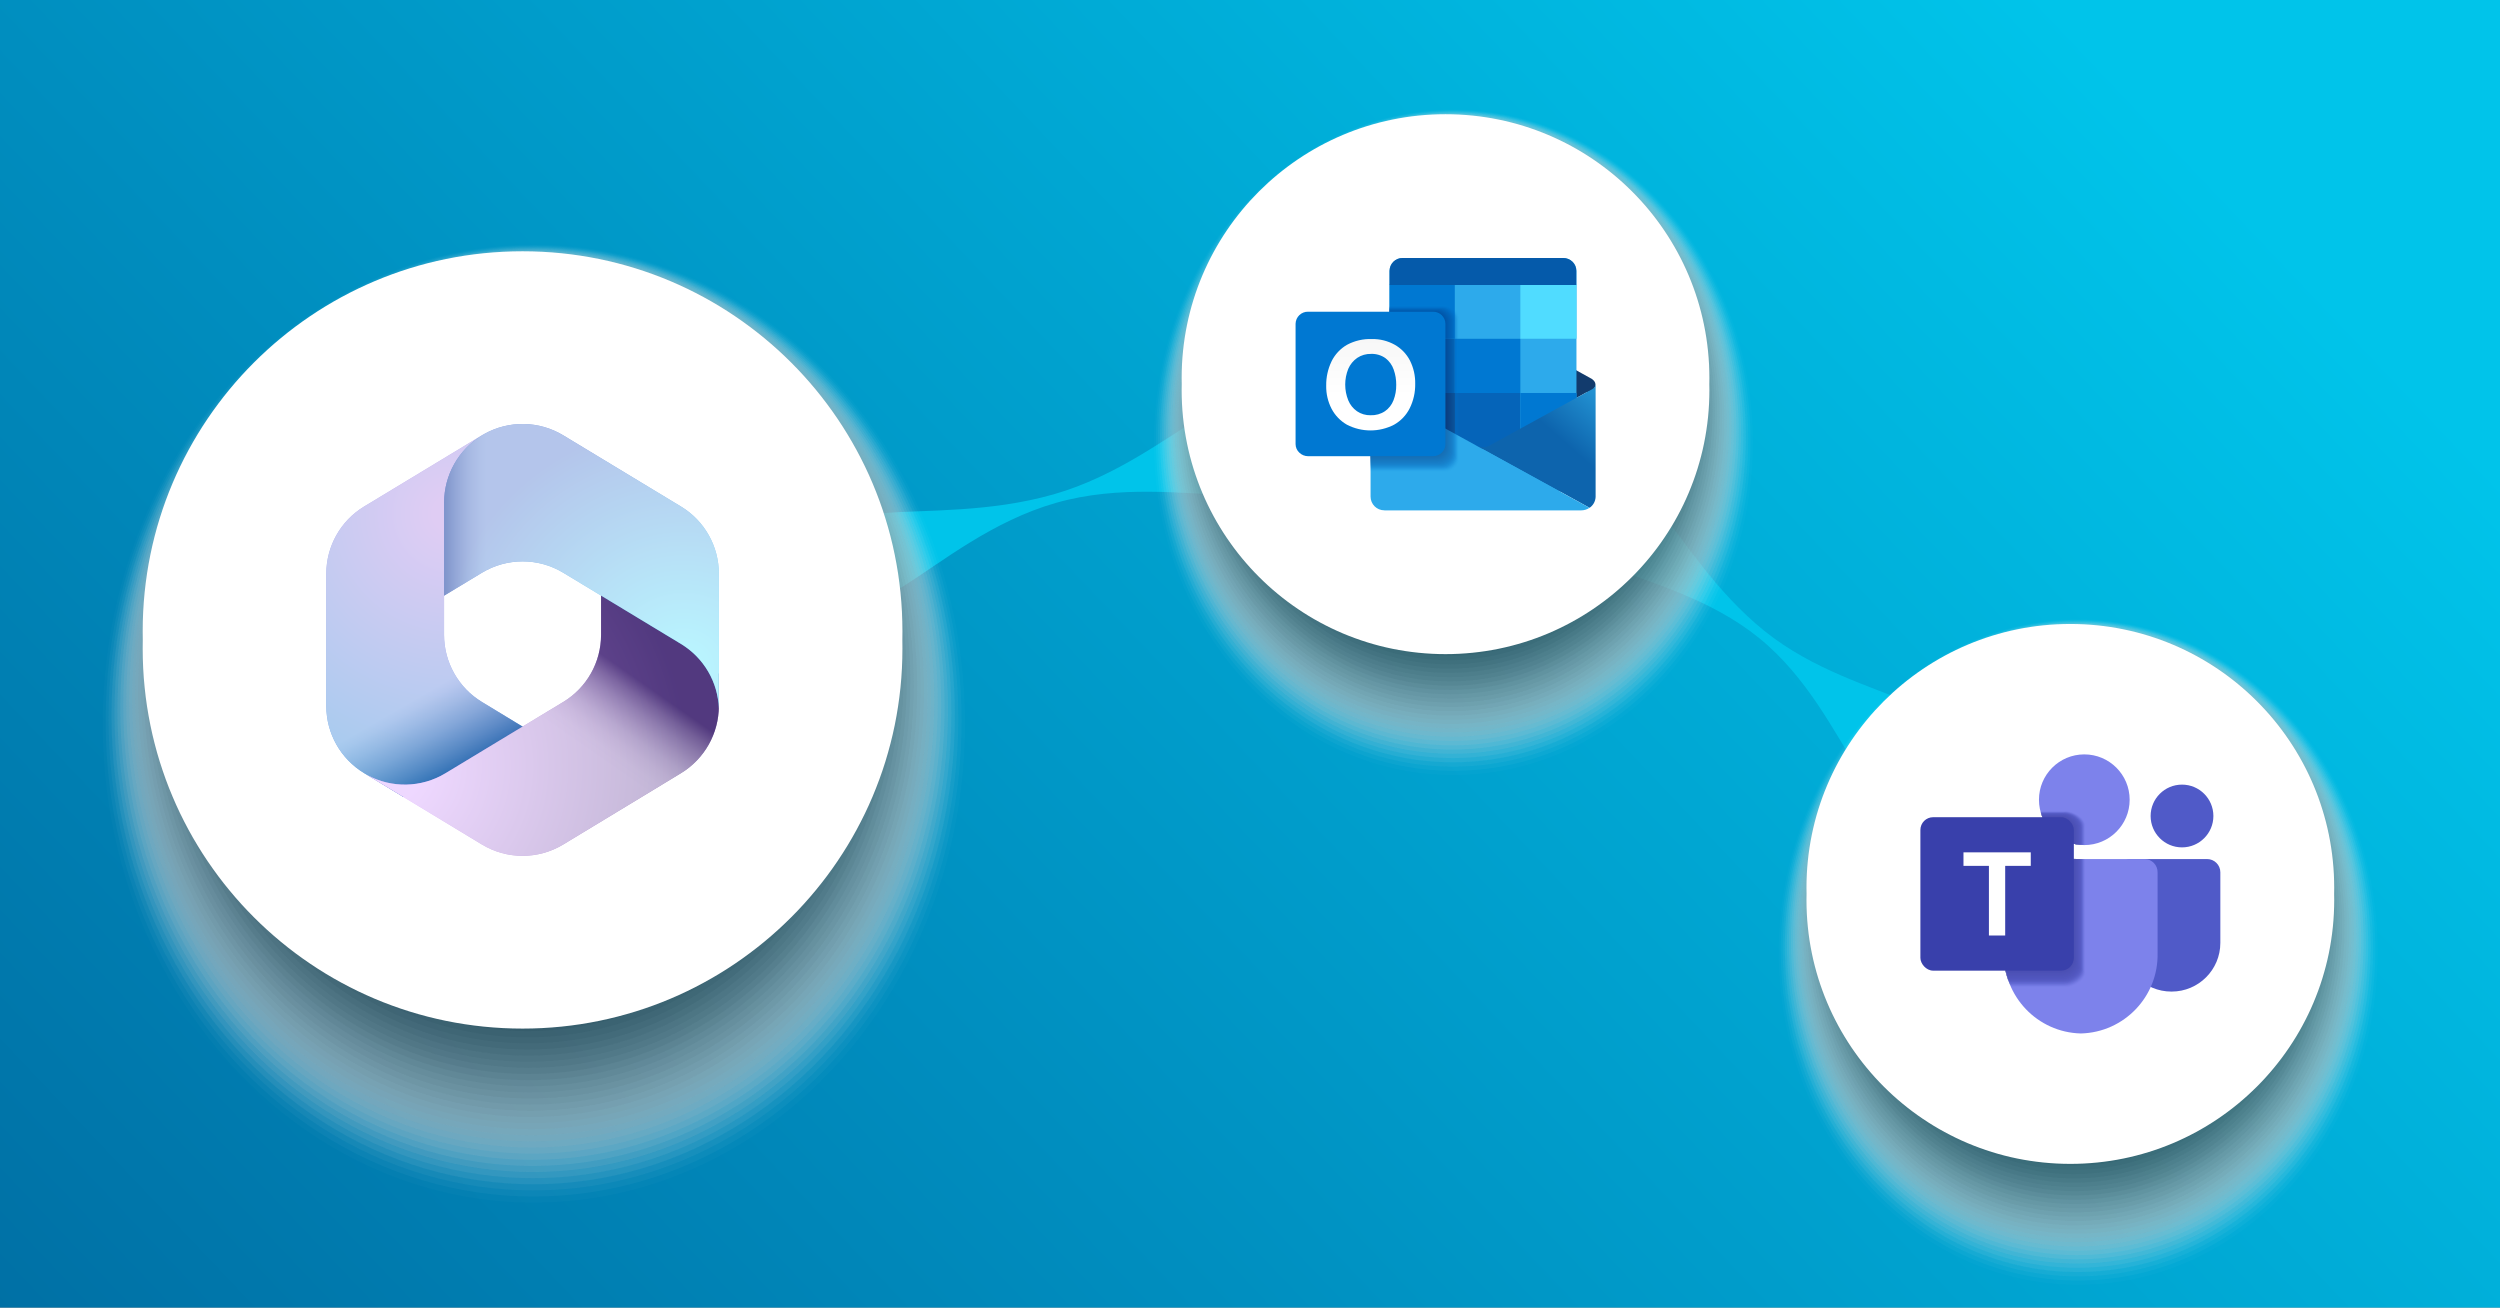 <?xml version="1.0" encoding="UTF-8"?>
<svg xmlns="http://www.w3.org/2000/svg" xmlns:xlink="http://www.w3.org/1999/xlink" viewBox="0 0 564 295">
  <rect x="0" y="0" width="564" height="295" fill="#808080" stroke="none"/>
  <defs>
    <style>
      .cls-1 {
        fill: #6a6a6a;
        opacity: .59;
      }

      .cls-2 {
        fill: #646464;
        opacity: .61;
      }

      .cls-3 {
        fill: #0050a3;
      }

      .cls-3, .cls-4, .cls-5, .cls-6, .cls-7, .cls-8, .cls-9, .cls-10, .cls-11, .cls-12, .cls-13, .cls-14, .cls-15, .cls-16, .cls-17, .cls-18, .cls-19, .cls-20, .cls-21, .cls-22, .cls-23, .cls-24, .cls-25, .cls-26, .cls-27, .cls-28, .cls-29, .cls-30, .cls-31, .cls-32, .cls-33, .cls-34 {
        mix-blend-mode: multiply;
      }

      .cls-3, .cls-35 {
        opacity: .54;
      }

      .cls-36 {
        fill: #1f2386;
      }

      .cls-36, .cls-13 {
        opacity: .73;
      }

      .cls-37 {
        fill: #aeaeae;
        opacity: .32;
      }

      .cls-38 {
        fill: #0664b2;
      }

      .cls-39 {
        fill: #d3d3d3;
        opacity: .17;
      }

      .cls-40 {
        fill: #707070;
        opacity: .56;
      }

      .cls-4 {
        fill: #0061b8;
      }

      .cls-4, .cls-41 {
        opacity: .31;
      }

      .cls-42 {
        fill: #202488;
      }

      .cls-42, .cls-25 {
        opacity: .69;
      }

      .cls-5 {
        fill: #005cb1;
      }

      .cls-5, .cls-43 {
        opacity: .38;
      }

      .cls-44 {
        fill: #dadada;
        opacity: .15;
      }

      .cls-45 {
        fill: #2f38a4;
      }

      .cls-45, .cls-14 {
        opacity: .12;
      }

      .cls-46 {
        fill: #2b339d;
      }

      .cls-46, .cls-22 {
        opacity: .27;
      }

      .cls-47 {
        fill: #b4b4b4;
        opacity: .29;
      }

      .cls-48 {
        fill: url(#radial-gradient-3);
      }

      .cls-49 {
        fill: url(#radial-gradient-2);
      }

      .cls-50 {
        fill: #252525;
        opacity: .85;
      }

      .cls-51 {
        fill: #2c2c2c;
        opacity: .83;
      }

      .cls-6 {
        fill: #004899;
      }

      .cls-6, .cls-52 {
        opacity: .65;
      }

      .cls-53 {
        fill: #bbb;
        opacity: .27;
      }

      .cls-54 {
        fill: #9b9b9b;
        opacity: .39;
      }

      .cls-7, .cls-19, .cls-55, .cls-56 {
        opacity: .5;
      }

      .cls-57 {
        fill: url(#linear-gradient-7);
      }

      .cls-58 {
        fill: url(#linear-gradient-5);
      }

      .cls-59 {
        fill: url(#linear-gradient-6);
      }

      .cls-8 {
        opacity: .7;
      }

      .cls-60 {
        fill: #0c0c0c;
        opacity: .95;
      }

      .cls-9 {
        fill: #002e79;
      }

      .cls-61 {
        fill: #383838;
        opacity: .78;
      }

      .cls-62 {
        fill: #5d5d5d;
        opacity: .63;
      }

      .cls-63 {
        fill: url(#radial-gradient);
      }

      .cls-64 {
        fill: #272e95;
      }

      .cls-64, .cls-11 {
        opacity: .42;
      }

      .cls-43 {
        fill: #282f97;
      }

      .cls-65 {
        fill: #323232;
        opacity: .8;
      }

      .cls-66 {
        fill: url(#linear-gradient);
      }

      .cls-67 {
        fill: #f9f9f9;
        opacity: .02;
      }

      .cls-10 {
        fill: #004da0;
      }

      .cls-10, .cls-68 {
        opacity: .58;
      }

      .cls-69 {
        fill: #1f1f1f;
        opacity: .88;
      }

      .cls-70 {
        fill: #e0e0e0;
        opacity: .12;
      }

      .cls-71 {
        fill: #323caa;
      }

      .cls-71, .cls-72, .cls-31 {
        opacity: 0;
      }

      .cls-11 {
        fill: #0059ad;
      }

      .cls-73 {
        fill: #313ba8;
      }

      .cls-73, .cls-28 {
        opacity: .04;
      }

      .cls-74 {
        fill: #7c7c7c;
        opacity: .51;
      }

      .cls-75 {
        fill: #444;
        opacity: .73;
      }

      .cls-76 {
        fill: #1d2182;
      }

      .cls-76, .cls-21 {
        opacity: .81;
      }

      .cls-77 {
        fill: #123b6d;
      }

      .cls-78 {
        isolation: isolate;
      }

      .cls-79 {
        fill: #191919;
        opacity: .9;
      }

      .cls-12 {
        fill: #005eb4;
      }

      .cls-12, .cls-80 {
        opacity: .35;
      }

      .cls-81 {
        fill: #e6e6e6;
        opacity: .1;
      }

      .cls-52 {
        fill: #21268a;
      }

      .cls-82 {
        fill: #1a1d7d;
      }

      .cls-82, .cls-32 {
        opacity: .92;
      }

      .cls-83 {
        fill: #4b4b4b;
        opacity: .71;
      }

      .cls-84 {
        fill: #1b1e7f;
      }

      .cls-84, .cls-33 {
        opacity: .88;
      }

      .cls-85 {
        fill: #c7c7c7;
        opacity: .22;
      }

      .cls-13 {
        fill: #004292;
      }

      .cls-86 {
        fill: #515151;
        opacity: .68;
      }

      .cls-14 {
        fill: #006fc9;
      }

      .cls-87 {
        fill: #0078d2;
      }

      .cls-88 {
        fill: #575757;
        opacity: .66;
      }

      .cls-15 {
        fill: url(#linear-gradient-4);
      }

      .cls-15, .cls-16, .cls-17 {
        opacity: .6;
      }

      .cls-16 {
        fill: url(#linear-gradient-2);
      }

      .cls-17 {
        fill: url(#linear-gradient-3);
      }

      .cls-89 {
        fill: #3039a6;
      }

      .cls-89, .cls-27 {
        opacity: .08;
      }

      .cls-90, .cls-72 {
        fill: #fff;
      }

      .cls-91 {
        fill: #2daaeb;
      }

      .cls-92 {
        fill: #00c4ea;
      }

      .cls-93 {
        fill: #838383;
        opacity: .49;
      }

      .cls-18 {
        fill: #0067bf;
      }

      .cls-18, .cls-94 {
        opacity: .23;
      }

      .cls-19 {
        fill: #0053a7;
      }

      .cls-95 {
        fill: #060606;
        opacity: .98;
      }

      .cls-96 {
        fill: #181a79;
      }

      .cls-97 {
        fill: #8f8f8f;
        opacity: .44;
      }

      .cls-20 {
        fill: #00317d;
      }

      .cls-20, .cls-98 {
        opacity: .96;
      }

      .cls-21 {
        fill: #003c8b;
      }

      .cls-41 {
        fill: #2a329b;
      }

      .cls-99 {
        fill: #50dcff;
      }

      .cls-22 {
        fill: #0064bb;
      }

      .cls-80 {
        fill: #293099;
      }

      .cls-100 {
        fill: #898989;
        opacity: .46;
      }

      .cls-101 {
        fill: #131313;
        opacity: .93;
      }

      .cls-68 {
        fill: #23288e;
      }

      .cls-102 {
        fill: #262c93;
      }

      .cls-102, .cls-23 {
        opacity: .46;
      }

      .cls-103 {
        fill: #c1c1c1;
        opacity: .24;
      }

      .cls-23 {
        fill: #0056aa;
      }

      .cls-24 {
        fill: #004a9c;
      }

      .cls-24, .cls-104 {
        opacity: .62;
      }

      .cls-94 {
        fill: #2c349f;
      }

      .cls-25 {
        fill: #004595;
      }

      .cls-105 {
        fill: #a2a2a2;
        opacity: .37;
      }

      .cls-106 {
        fill: #ececec;
        opacity: .07;
      }

      .cls-56 {
        fill: #252b92;
      }

      .cls-26 {
        fill: #003f8e;
      }

      .cls-26, .cls-107 {
        opacity: .77;
      }

      .cls-27 {
        fill: #0072cd;
      }

      .cls-108 {
        fill: #14447d;
      }

      .cls-28 {
        fill: #0075d0;
      }

      .cls-29 {
        fill: #006dc6;
      }

      .cls-29, .cls-109 {
        opacity: .15;
      }

      .cls-30 {
        fill: #006ac2;
      }

      .cls-30, .cls-110 {
        opacity: .19;
      }

      .cls-111 {
        fill: #3e3e3e;
        opacity: .76;
      }

      .cls-31 {
        fill: #0078d4;
      }

      .cls-109 {
        fill: #2e37a2;
      }

      .cls-112 {
        fill: #7d82eb;
      }

      .cls-32 {
        fill: #003480;
      }

      .cls-113 {
        fill: #0564b9;
      }

      .cls-114 {
        fill: #1c1f81;
      }

      .cls-114, .cls-34 {
        opacity: .85;
      }

      .cls-115 {
        fill: #a8a8a8;
        opacity: .34;
      }

      .cls-116 {
        fill: #055aaa;
      }

      .cls-110 {
        fill: #2d35a1;
      }

      .cls-117 {
        fill: #959595;
        opacity: .41;
      }

      .cls-33 {
        fill: #003784;
      }

      .cls-34 {
        fill: #003987;
      }

      .cls-104 {
        fill: #22278c;
      }

      .cls-35 {
        fill: #242a90;
      }

      .cls-98 {
        fill: #191b7b;
      }

      .cls-107 {
        fill: #1e2284;
      }

      .cls-118 {
        fill: #505ac8;
      }

      .cls-119 {
        fill: #767676;
        opacity: .54;
      }

      .cls-120 {
        fill: #cdcdcd;
        opacity: .2;
      }

      .cls-121 {
        fill: #f3f3f3;
        opacity: .05;
      }
    </style>
    <linearGradient id="linear-gradient" x1="449.58" y1="-13.76" x2="-24.5" y2="436.31" gradientUnits="userSpaceOnUse">
      <stop offset="0" stop-color="#00c4ea"/>
      <stop offset=".52" stop-color="#008ebf"/>
      <stop offset="1" stop-color="#005f96"/>
    </linearGradient>
    <radialGradient id="radial-gradient" cx="-3224.5" cy="-2463.86" fx="-3224.5" fy="-2463.86" r="35.36" gradientTransform="translate(6841.11 -5033.61) scale(2.09 -2.09)" gradientUnits="userSpaceOnUse">
      <stop offset=".06" stop-color="#ae7fe2"/>
      <stop offset="1" stop-color="#007bd4"/>
    </radialGradient>
    <linearGradient id="linear-gradient-2" x1="-3404.93" y1="-2446.73" x2="-3409.5" y2="-2438.83" gradientTransform="translate(7973.64 -5478.34) scale(2.31 -2.31)" gradientUnits="userSpaceOnUse">
      <stop offset="0" stop-color="#114a8b"/>
      <stop offset=".07" stop-color="#275b95"/>
      <stop offset=".33" stop-color="#7394ba"/>
      <stop offset=".56" stop-color="#afc2d8"/>
      <stop offset=".76" stop-color="#dae3ed"/>
      <stop offset=".91" stop-color="#f5f7fa"/>
      <stop offset="1" stop-color="#fff"/>
    </linearGradient>
    <radialGradient id="radial-gradient-2" cx="-3231.9" cy="-2491.1" fx="-3231.9" fy="-2491.1" r="32.9" gradientTransform="translate(6841.11 -5033.61) scale(2.09 -2.09)" gradientUnits="userSpaceOnUse">
      <stop offset=".13" stop-color="#d59dff"/>
      <stop offset="1" stop-color="#5e418f"/>
    </radialGradient>
    <linearGradient id="linear-gradient-3" x1="-3393.7" y1="-2434.98" x2="-3398.6" y2="-2442" gradientTransform="translate(7973.64 -5478.34) scale(2.31 -2.31)" gradientUnits="userSpaceOnUse">
      <stop offset="0" stop-color="#493474"/>
      <stop offset=".03" stop-color="#54407c"/>
      <stop offset=".16" stop-color="#81729e"/>
      <stop offset=".3" stop-color="#a79dbc"/>
      <stop offset=".44" stop-color="#c7c0d4"/>
      <stop offset=".57" stop-color="#dfdce7"/>
      <stop offset=".71" stop-color="#f1eff4"/>
      <stop offset=".85" stop-color="#fbfbfc"/>
      <stop offset="1" stop-color="#fff"/>
    </linearGradient>
    <radialGradient id="radial-gradient-3" cx="-3199.45" cy="-2480.67" fx="-3199.45" fy="-2480.67" r="26.41" gradientTransform="translate(6841.11 -5033.61) scale(2.09 -2.09)" gradientUnits="userSpaceOnUse">
      <stop offset=".06" stop-color="#50e6ff"/>
      <stop offset="1" stop-color="#436fcd"/>
    </radialGradient>
    <linearGradient id="linear-gradient-4" x1="-3411.48" y1="-2429.72" x2="-3404.27" y2="-2429.72" gradientTransform="translate(7973.64 -5478.34) scale(2.31 -2.31)" gradientUnits="userSpaceOnUse">
      <stop offset="0" stop-color="#2d3f80"/>
      <stop offset="0" stop-color="#2f4181"/>
      <stop offset=".21" stop-color="#6e7aa7"/>
      <stop offset=".41" stop-color="#a1a9c6"/>
      <stop offset=".59" stop-color="#cacedf"/>
      <stop offset=".75" stop-color="#e7e9f0"/>
      <stop offset=".9" stop-color="#f8f9fb"/>
      <stop offset="1" stop-color="#fff"/>
    </linearGradient>
    <linearGradient id="linear-gradient-5" x1="-5515.17" y1="-2202.6" x2="-5515.14" y2="-2202.6" gradientTransform="translate(6943196.53 5469165.98) rotate(60) scale(1488.21 -1488.21)" gradientUnits="userSpaceOnUse">
      <stop offset="0" stop-color="#5a62c3"/>
      <stop offset=".5" stop-color="#4d55bd"/>
      <stop offset="1" stop-color="#3940ab"/>
    </linearGradient>
    <linearGradient id="linear-gradient-6" x1="-5532.7" y1="-2236.19" x2="-5532.49" y2="-2236.19" gradientTransform="translate(-1140188.01 122388.46) rotate(160.07) scale(173.96 122.41) skewX(21.27)" gradientUnits="userSpaceOnUse">
      <stop offset="0" stop-color="#35b8f1"/>
      <stop offset=".75" stop-color="#0d64ad"/>
      <stop offset="1" stop-color="#0d64ad"/>
    </linearGradient>
    <linearGradient id="linear-gradient-7" x1="-5497.77" y1="-2265.12" x2="-5497.56" y2="-2265.12" gradientTransform="translate(-213356.97 532856.24) rotate(90) scale(96.91 94.33)" gradientUnits="userSpaceOnUse">
      <stop offset="0" stop-color="#f2f2f2"/>
      <stop offset="1" stop-color="#fff"/>
    </linearGradient>
  </defs>
  <g class="cls-78">
    <g id="Layer_1">
      <rect class="cls-66" x="-8.16" y="-6.16" width="580.32" height="303"/>
      <path class="cls-92" d="M289.91,98.7c6.58,23.08-23.03,6.57-51.66,14.74-28.63,8.17-45.71,36.95-52.01,14.84-5.49-19.23,22.84-8.59,51.47-16.76,28.63-8.17,45.63-35.89,52.21-12.81Z"/>
      <path class="cls-92" d="M436.36,175.82c-15.07,18.68-17.64-14.24-39.58-31.94-21.93-17.7-54.29-14.26-39.84-32.15,12.56-15.56,19.17,12.9,41.1,30.6,21.93,17.7,53.39,14.82,38.32,33.49Z"/>
      <g>
        <g class="cls-8">
          <ellipse class="cls-72" cx="120.5" cy="163.84" rx="98" ry="108.86"/>
          <ellipse class="cls-67" cx="120.45" cy="163.25" rx="97.28" ry="108.07"/>
          <ellipse class="cls-121" cx="120.39" cy="162.67" rx="96.56" ry="107.27"/>
          <ellipse class="cls-106" cx="120.34" cy="162.08" rx="95.85" ry="106.47"/>
          <ellipse class="cls-81" cx="120.29" cy="161.5" rx="95.13" ry="105.67"/>
          <ellipse class="cls-70" cx="120.23" cy="160.92" rx="94.41" ry="104.88"/>
          <ellipse class="cls-44" cx="120.18" cy="160.33" rx="93.69" ry="104.08"/>
          <ellipse class="cls-39" cx="120.12" cy="159.75" rx="92.97" ry="103.28"/>
          <ellipse class="cls-120" cx="120.07" cy="159.17" rx="92.25" ry="102.48"/>
          <ellipse class="cls-85" cx="120.02" cy="158.58" rx="91.54" ry="101.68"/>
          <ellipse class="cls-103" cx="119.96" cy="158" rx="90.82" ry="100.89"/>
          <ellipse class="cls-53" cx="119.91" cy="157.41" rx="90.1" ry="100.09"/>
          <ellipse class="cls-47" cx="119.86" cy="156.83" rx="89.38" ry="99.29"/>
          <ellipse class="cls-37" cx="119.8" cy="156.25" rx="88.66" ry="98.49"/>
          <ellipse class="cls-115" cx="119.75" cy="155.66" rx="87.94" ry="97.69"/>
          <ellipse class="cls-105" cx="119.69" cy="155.08" rx="87.23" ry="96.9"/>
          <ellipse class="cls-54" cx="119.64" cy="154.49" rx="86.51" ry="96.1"/>
          <ellipse class="cls-117" cx="119.59" cy="153.91" rx="85.79" ry="95.3"/>
          <ellipse class="cls-97" cx="119.53" cy="153.33" rx="85.07" ry="94.5"/>
          <ellipse class="cls-100" cx="119.48" cy="152.74" rx="84.35" ry="93.71"/>
          <ellipse class="cls-93" cx="119.43" cy="152.16" rx="83.64" ry="92.91"/>
          <ellipse class="cls-74" cx="119.37" cy="151.58" rx="82.92" ry="92.11"/>
          <ellipse class="cls-119" cx="119.32" cy="150.99" rx="82.2" ry="91.31"/>
          <ellipse class="cls-40" cx="119.27" cy="150.41" rx="81.48" ry="90.51"/>
          <ellipse class="cls-1" cx="119.21" cy="149.82" rx="80.76" ry="89.72"/>
          <ellipse class="cls-2" cx="119.16" cy="149.24" rx="80.04" ry="88.92"/>
          <ellipse class="cls-62" cx="119.1" cy="148.66" rx="79.33" ry="88.12"/>
          <ellipse class="cls-88" cx="119.05" cy="148.07" rx="78.61" ry="87.32"/>
          <ellipse class="cls-86" cx="119" cy="147.49" rx="77.89" ry="86.53"/>
          <ellipse class="cls-83" cx="118.94" cy="146.9" rx="77.17" ry="85.73"/>
          <ellipse class="cls-75" cx="118.89" cy="146.32" rx="76.45" ry="84.93"/>
          <ellipse class="cls-111" cx="118.84" cy="145.74" rx="75.74" ry="84.13"/>
          <ellipse class="cls-61" cx="118.78" cy="145.15" rx="75.02" ry="83.33"/>
          <ellipse class="cls-65" cx="118.73" cy="144.57" rx="74.3" ry="82.54"/>
          <ellipse class="cls-51" cx="118.68" cy="143.98" rx="73.58" ry="81.74"/>
          <ellipse class="cls-50" cx="118.62" cy="143.4" rx="72.86" ry="80.94"/>
          <ellipse class="cls-69" cx="118.57" cy="142.82" rx="72.14" ry="80.14"/>
          <ellipse class="cls-79" cx="118.51" cy="142.23" rx="71.43" ry="79.34"/>
          <ellipse class="cls-101" cx="118.46" cy="141.65" rx="70.71" ry="78.55"/>
          <ellipse class="cls-60" cx="118.41" cy="141.07" rx="69.99" ry="77.75"/>
          <ellipse class="cls-95" cx="118.35" cy="140.48" rx="69.27" ry="76.95"/>
          <ellipse cx="118.3" cy="139.9" rx="68.55" ry="76.15"/>
        </g>
        <path class="cls-90" d="M203.59,142.39c0-47.33-38.37-85.7-85.7-85.7s-85.7,38.37-85.7,85.7c0,.66,0,1.32.02,1.98-.01.66-.02,1.32-.02,1.98,0,47.33,38.37,85.7,85.7,85.7s85.7-38.37,85.7-85.7c0-.66,0-1.32-.02-1.98.02-.66.02-1.32.02-1.98Z"/>
        <g>
          <path class="cls-63" d="M109.22,97.92l-.5.3c-.78.48-1.53,1.01-2.23,1.6l1.44-1.01h12.18l2.21,16.76-11.07,11.07-11.07,7.69v8.88c0,6.2,3.24,11.95,8.54,15.15l11.65,7.06-24.62,14.36h-4.75l-8.85-5.36c-5.3-3.21-8.54-8.95-8.54-15.15v-29.84c0-6.2,3.24-11.96,8.54-15.16l26.57-16.07c.17-.1.33-.2.5-.3Z"/>
          <path class="cls-16" d="M109.22,97.92l-.5.3c-.78.48-1.53,1.01-2.23,1.6l1.44-1.01h12.18l2.21,16.76-11.07,11.07-11.07,7.69v8.88c0,6.2,3.24,11.95,8.54,15.15l11.65,7.06-24.62,14.36h-4.75l-8.85-5.36c-5.3-3.21-8.54-8.95-8.54-15.15v-29.84c0-6.2,3.24-11.96,8.54-15.16l26.57-16.07c.17-.1.33-.2.5-.3Z"/>
          <path class="cls-49" d="M159.96,148.79l2.21,3.32v7.17c0,6.19-3.24,11.94-8.54,15.15l-26.57,16.09c-5.64,3.41-12.7,3.41-18.34,0l-25.95-15.71c5.53,3.05,12.29,2.93,17.72-.36l26.57-16.08c5.3-3.21,8.54-8.96,8.54-15.16v-9.92l24.36,15.5Z"/>
          <path class="cls-17" d="M159.96,148.79l2.21,3.32v7.17c0,6.19-3.24,11.94-8.54,15.15l-26.57,16.09c-5.64,3.41-12.7,3.41-18.34,0l-25.95-15.71c5.53,3.05,12.29,2.93,17.72-.36l26.57-16.08c5.3-3.21,8.54-8.96,8.54-15.16v-9.92l24.36,15.5Z"/>
          <path class="cls-48" d="M162.17,129.44v29.84c0,.19,0,.38,0,.58-.19-5.98-3.4-11.47-8.53-14.58l-26.57-16.07c-5.64-3.41-12.7-3.41-18.34,0l-8.54,5.17v-21c0-6.2,3.24-11.95,8.54-15.16l.53-.32c5.55-3.1,12.35-2.99,17.81.31l26.57,16.07c5.3,3.2,8.54,8.96,8.54,15.16Z"/>
          <path class="cls-15" d="M162.17,129.44v29.84c0,.19,0,.38,0,.58-.19-5.98-3.4-11.47-8.53-14.58l-26.57-16.07c-5.64-3.41-12.7-3.41-18.34,0l-8.54,5.17v-21c0-6.2,3.24-11.95,8.54-15.16l.53-.32c5.55-3.1,12.35-2.99,17.81.31l26.57,16.07c5.3,3.2,8.54,8.96,8.54,15.16Z"/>
        </g>
      </g>
      <g>
        <g class="cls-8">
          <ellipse class="cls-72" cx="468.89" cy="215.19" rx="68.07" ry="75.62"/>
          <ellipse class="cls-67" cx="468.85" cy="214.79" rx="67.57" ry="75.06"/>
          <ellipse class="cls-121" cx="468.81" cy="214.38" rx="67.07" ry="74.51"/>
          <ellipse class="cls-106" cx="468.78" cy="213.98" rx="66.58" ry="73.96"/>
          <ellipse class="cls-81" cx="468.74" cy="213.57" rx="66.08" ry="73.4"/>
          <ellipse class="cls-70" cx="468.7" cy="213.17" rx="65.58" ry="72.85"/>
          <ellipse class="cls-44" cx="468.67" cy="212.76" rx="65.08" ry="72.29"/>
          <ellipse class="cls-39" cx="468.63" cy="212.35" rx="64.58" ry="71.74"/>
          <ellipse class="cls-120" cx="468.59" cy="211.95" rx="64.08" ry="71.19"/>
          <ellipse class="cls-85" cx="468.55" cy="211.54" rx="63.58" ry="70.63"/>
          <ellipse class="cls-103" cx="468.52" cy="211.14" rx="63.08" ry="70.08"/>
          <ellipse class="cls-53" cx="468.48" cy="210.73" rx="62.58" ry="69.52"/>
          <ellipse class="cls-47" cx="468.44" cy="210.33" rx="62.09" ry="68.97"/>
          <ellipse class="cls-37" cx="468.4" cy="209.92" rx="61.59" ry="68.41"/>
          <ellipse class="cls-115" cx="468.37" cy="209.52" rx="61.09" ry="67.86"/>
          <ellipse class="cls-105" cx="468.33" cy="209.11" rx="60.59" ry="67.31"/>
          <ellipse class="cls-54" cx="468.29" cy="208.7" rx="60.09" ry="66.75"/>
          <ellipse class="cls-117" cx="468.26" cy="208.3" rx="59.59" ry="66.2"/>
          <ellipse class="cls-97" cx="468.22" cy="207.89" rx="59.09" ry="65.64"/>
          <ellipse class="cls-100" cx="468.18" cy="207.49" rx="58.59" ry="65.09"/>
          <ellipse class="cls-93" cx="468.14" cy="207.08" rx="58.09" ry="64.54"/>
          <ellipse class="cls-74" cx="468.11" cy="206.68" rx="57.6" ry="63.98"/>
          <ellipse class="cls-119" cx="468.07" cy="206.27" rx="57.1" ry="63.43"/>
          <ellipse class="cls-40" cx="468.03" cy="205.87" rx="56.6" ry="62.87"/>
          <ellipse class="cls-1" cx="467.99" cy="205.46" rx="56.1" ry="62.32"/>
          <ellipse class="cls-2" cx="467.96" cy="205.05" rx="55.6" ry="61.76"/>
          <ellipse class="cls-62" cx="467.92" cy="204.65" rx="55.1" ry="61.21"/>
          <ellipse class="cls-88" cx="467.88" cy="204.24" rx="54.6" ry="60.66"/>
          <ellipse class="cls-86" cx="467.84" cy="203.84" rx="54.1" ry="60.1"/>
          <ellipse class="cls-83" cx="467.81" cy="203.43" rx="53.6" ry="59.55"/>
          <ellipse class="cls-75" cx="467.77" cy="203.03" rx="53.11" ry="58.99"/>
          <ellipse class="cls-111" cx="467.73" cy="202.62" rx="52.61" ry="58.44"/>
          <ellipse class="cls-61" cx="467.7" cy="202.22" rx="52.11" ry="57.88"/>
          <ellipse class="cls-65" cx="467.66" cy="201.81" rx="51.61" ry="57.33"/>
          <ellipse class="cls-51" cx="467.62" cy="201.4" rx="51.11" ry="56.78"/>
          <ellipse class="cls-50" cx="467.58" cy="201" rx="50.61" ry="56.22"/>
          <ellipse class="cls-69" cx="467.55" cy="200.59" rx="50.11" ry="55.67"/>
          <ellipse class="cls-79" cx="467.51" cy="200.19" rx="49.61" ry="55.11"/>
          <ellipse class="cls-101" cx="467.47" cy="199.78" rx="49.11" ry="54.56"/>
          <ellipse class="cls-60" cx="467.43" cy="199.38" rx="48.62" ry="54.01"/>
          <ellipse class="cls-95" cx="467.4" cy="198.97" rx="48.12" ry="53.45"/>
          <ellipse cx="467.36" cy="198.57" rx="47.62" ry="52.9"/>
        </g>
        <path class="cls-90" d="M526.6,200.3c0-32.88-26.65-59.53-59.53-59.53s-59.53,26.65-59.53,59.53c0,.46,0,.92.02,1.37-.01.46-.02.91-.02,1.37,0,32.88,26.65,59.53,59.53,59.53s59.53-26.65,59.53-59.53c0-.46,0-.92-.02-1.37.01-.46.02-.91.02-1.37Z"/>
        <g>
          <path class="cls-118" d="M480.44,193.8h17.48c1.65,0,2.99,1.34,2.99,2.99v15.92c0,6.07-4.92,10.99-10.99,10.99h-.05c-6.07,0-10.99-4.92-10.99-10.99h0v-17.35c0-.86.7-1.56,1.56-1.56Z"/>
          <path class="cls-118" d="M492.26,177.01c3.91,0,7.08,3.17,7.08,7.08s-3.17,7.08-7.08,7.08-7.08-3.17-7.08-7.08,3.17-7.08,7.08-7.08Z"/>
          <path class="cls-112" d="M470.22,170.19c5.65,0,10.23,4.58,10.23,10.23s-4.58,10.23-10.23,10.23-10.23-4.58-10.23-10.23,4.58-10.23,10.23-10.23h0Z"/>
          <path class="cls-112" d="M483.86,193.8h-28.85c-1.63.04-2.92,1.39-2.88,3.03v18.16c-.23,9.79,7.52,17.92,17.31,18.16,9.79-.24,17.54-8.37,17.31-18.16v-18.16c.04-1.63-1.25-2.99-2.88-3.03h0Z"/>
          <g class="cls-7">
            <path class="cls-71" d="M469.27,193.79c-.91,0-1.83,0-2.74-.02-.03,0-.06,0-.09,0,0,.32,0,.64,0,.96,0,.13-.02.94-.05,2,.16,3.5.03,14.99-.11,14.99-.07,0-.14,0-.21,0-.02,2.48-.08,4.37-.17,4.37-4.58.02-9.14.49-13.7.86,0,.47,0,.95.01,1.45.17.23.27.52.29.82,0,0,0,0,0,.01.04.21.11.42.17.63.06.16.1.34.12.54-.05-.43,0-.03.04.07.03.09.05.17.08.26.03.1.07.21.1.31.08.12.15.26.18.41.04.2.12.39.19.58.08.08.16.17.22.27.09.15.14.3.16.46.03.05.05.1.07.15h12.16c1.8,0,4.55-1.47,4.55-3.27v-25.85c-.42,0-.84,0-1.27,0Z"/>
            <path class="cls-71" d="M465.98,182.94h-5.71c.02.06.04.13.05.19.06.1.1.2.12.31.01.09.04.17.07.25.06.13.12.26.17.39.03.07.04.15.05.22.05.1.08.2.11.3.02.04.04.08.06.13,0-.02-.01-.03-.02-.05.02.05.04.1.07.15.05.1.09.2.14.3.09.17.18.34.29.51.12.19.18.4.19.61,1.57,0,3.14.13,4.71.46.13.03.12,2.47.11,2.34,0,.16,0,.33,0,.49.25.05.5.17.69.37.03.03.08.07.1.09.08.05.16.1.25.14.13.07.26.13.39.19.18.01.33.05.47.11.09.01.18.03.27.06,0,0,.01,0,.02,0,.03,0,.07,0,.1,0,.14,0,.27.02.38.05.01,0,.02,0,.04,0,.07,0,.14,0,.21.02.08,0,.15.01.22.02.12,0,.23,0,.35.02.06,0,.11-.01.18-.01.09,0,.17,0,.25.02.07,0,.15,0,.23,0v-4.44c0-1.8-2.75-3.27-4.55-3.27Z"/>
            <path class="cls-73" d="M469.27,193.79c-.91,0-1.83,0-2.74-.02-.03,0-.06,0-.09,0,0,.32,0,.64,0,.96,0,.13-.02.94-.05,2,.16,3.5.03,14.99-.11,14.99-.07,0-.14,0-.21,0-.02,2.48-.08,4.37-.17,4.37-4.58.02-9.14.49-13.7.86,0,.47,0,.95.01,1.45.17.23.27.52.29.82,0,0,0,0,0,.01.04.21.11.42.17.63.06.16.1.34.12.54-.05-.43,0-.03.04.07.03.09.05.17.08.26.03.1.07.21.1.31.08.12.15.26.18.41.04.2.12.39.19.58.08.08.16.17.22.27.09.15.14.3.16.46h12.19c1.79,0,4.48-1.46,4.48-3.25v-25.72c-.39,0-.77,0-1.16,0Z"/>
            <path class="cls-73" d="M465.95,183h-5.65s.02.09.03.13c.06.1.1.2.12.31.01.09.04.17.07.25.06.13.12.26.17.39.03.07.04.15.05.22.05.1.08.2.11.3.02.04.04.08.06.13,0-.02-.01-.03-.02-.05.02.05.04.1.07.15.05.1.09.2.14.3.09.17.18.34.29.51.12.19.18.4.19.61,1.57,0,3.14.13,4.71.46.13.03.12,2.47.11,2.34,0,.16,0,.33,0,.49.25.05.5.17.69.37.03.03.08.07.1.09.08.05.16.1.25.14.13.07.26.13.39.19.18.01.33.05.47.11.09.01.18.03.27.06,0,0,.01,0,.02,0,.03,0,.07,0,.1,0,.14,0,.27.02.38.05.01,0,.02,0,.04,0,.07,0,.14,0,.21.02.08,0,.15.01.22.02.12,0,.23,0,.35.02.06,0,.11-.01.18-.01.09,0,.17,0,.25.02.04,0,.08,0,.13,0v-4.4c0-1.79-2.69-3.25-4.48-3.25Z"/>
            <path class="cls-89" d="M465.91,183.06h-5.6s0,.05.01.07c.06.1.1.21.12.31.01.09.04.17.07.25.06.13.12.26.17.39.03.07.04.15.05.22.05.1.08.2.11.3.02.04.04.08.06.13,0-.02-.01-.03-.02-.05.02.05.04.1.07.15.05.1.09.2.14.3.09.17.18.34.29.51.12.19.18.4.19.61,1.57,0,3.14.13,4.71.46.13.03.12,2.47.11,2.34,0,.16,0,.33,0,.49.25.05.5.17.69.37.03.03.08.07.1.09.08.05.16.1.25.14.13.07.26.13.39.19.18.01.33.05.47.11.09.01.18.03.27.06,0,0,.01,0,.02,0,.03,0,.07,0,.1,0,.14,0,.27.02.38.05.01,0,.02,0,.04,0,.07,0,.14,0,.21.02.08,0,.15.01.22.02.12,0,.23,0,.35.02.06,0,.11-.01.18-.01.09,0,.17,0,.25.02,0,0,.01,0,.02,0v-4.36c0-1.78-2.63-3.23-4.42-3.23Z"/>
            <path class="cls-89" d="M469.27,193.79c-.91,0-1.83,0-2.74-.02-.03,0-.06,0-.09,0,0,.32,0,.64,0,.96,0,.13-.02.94-.05,2,.16,3.5.03,14.99-.11,14.99-.07,0-.14,0-.21,0-.02,2.48-.08,4.37-.17,4.37-4.58.02-9.14.49-13.7.86,0,.47,0,.95.01,1.45.17.23.27.52.29.82,0,0,0,0,0,.01.04.21.11.42.17.63.06.16.1.34.12.54-.05-.43,0-.03.04.07.03.09.05.17.08.26.03.1.07.21.1.31.08.12.15.26.18.41.04.2.12.39.19.58.08.08.16.17.22.27.06.1.1.2.13.3h12.18c1.78,0,4.42-1.45,4.42-3.23v-25.58c-.35,0-.7,0-1.06,0Z"/>
            <path class="cls-45" d="M469.27,193.79c-.91,0-1.83,0-2.74-.02-.03,0-.06,0-.09,0,0,.32,0,.64,0,.96,0,.13-.02.94-.05,2,.16,3.5.03,14.99-.11,14.99-.07,0-.14,0-.21,0-.02,2.48-.08,4.37-.17,4.37-4.58.02-9.14.49-13.7.86,0,.47,0,.95.01,1.45.17.23.27.52.29.82,0,0,0,0,0,.01.04.21.11.42.17.63.06.16.1.34.12.54-.05-.43,0-.03.04.07.03.09.05.17.08.26.03.1.07.21.1.31.08.12.15.26.18.41.04.2.11.39.19.58.08.08.16.17.22.28.03.05.05.1.07.15h12.2c1.77,0,4.35-1.44,4.35-3.22v-25.44c-.32,0-.63,0-.95,0Z"/>
            <path class="cls-45" d="M465.87,183.11h-5.55s0,.01,0,.02c.06.1.1.2.12.31.01.09.04.17.07.25.06.13.12.26.17.39.03.07.04.15.05.22.05.1.08.2.11.3.02.04.04.08.06.13,0-.02-.01-.03-.02-.05.02.05.04.1.07.15.05.1.09.2.14.3.09.17.18.34.29.51.12.19.18.4.19.61,1.57,0,3.14.13,4.71.46.13.03.12,2.47.11,2.34,0,.16,0,.33,0,.49.25.05.5.17.69.37.03.03.08.07.1.09.08.05.16.1.25.14.13.07.26.13.39.19.18.01.33.05.47.11.09.01.18.03.27.06,0,0,.01,0,.02,0,.03,0,.07,0,.1,0,.14,0,.27.02.38.05.01,0,.02,0,.04,0,.07,0,.14,0,.21.02.08,0,.15.01.22.02.12,0,.23,0,.35.02.06,0,.11-.01.18-.01.06,0,.11,0,.17,0v-4.31c0-1.77-2.58-3.22-4.35-3.22Z"/>
            <path class="cls-109" d="M465.83,183.17h-5.48c.05.09.08.18.1.27.01.09.04.17.07.25.06.13.12.26.17.39.03.07.04.15.05.22.05.1.08.2.11.3.02.04.04.08.06.13,0-.02-.01-.03-.02-.05.02.05.04.1.07.15.05.1.09.2.14.3.09.17.18.34.29.51.12.19.18.4.19.61,1.57,0,3.14.13,4.71.46.13.03.12,2.47.11,2.34,0,.16,0,.33,0,.49.25.05.5.17.69.37.03.03.08.07.1.09.08.05.16.1.25.14.13.07.26.13.39.19.18.01.33.05.47.11.09.01.18.03.27.06,0,0,.01,0,.02,0,.03,0,.07,0,.1,0,.14,0,.27.02.38.05.01,0,.02,0,.04,0,.07,0,.14,0,.21.02.08,0,.15.01.22.02.12,0,.23,0,.35.02.06,0,.11-.01.18-.01.02,0,.04,0,.06,0v-4.26c0-1.76-2.52-3.2-4.28-3.2Z"/>
            <path class="cls-109" d="M469.27,193.79c-.91,0-1.83,0-2.74-.02-.03,0-.06,0-.09,0,0,.32,0,.64,0,.96,0,.13-.02.94-.05,2,.16,3.5.03,14.99-.11,14.99-.07,0-.14,0-.21,0-.02,2.48-.08,4.37-.17,4.37-4.58.02-9.14.49-13.7.86,0,.47,0,.95.01,1.45.17.23.27.52.29.83,0,0,0,0,0,.01.04.21.11.42.17.63.06.16.1.34.12.54-.05-.43,0-.03.04.07.03.09.05.17.08.26.03.1.07.21.1.31.08.12.15.26.18.41.04.2.12.39.19.58.08.08.16.17.22.27h12.23c1.76,0,4.28-1.44,4.28-3.2v-25.31c-.28,0-.56,0-.85,0Z"/>
            <path class="cls-110" d="M465.79,183.23h-5.42c.03.07.06.14.07.21.01.09.04.17.07.25.06.13.12.26.17.39.03.07.04.15.05.22.05.1.08.2.11.3.02.04.04.08.06.13,0-.02-.01-.03-.02-.05.02.05.04.1.07.15.05.1.09.2.14.3.09.17.18.34.29.51.12.19.18.4.19.61,1.57,0,3.14.13,4.71.46.13.03.12,2.47.11,2.34,0,.16,0,.33,0,.49.25.05.5.17.69.37.03.03.08.07.1.09.08.05.16.1.25.14.13.07.26.13.39.19.18.01.33.05.47.11.09.01.18.03.27.06,0,0,.01,0,.02,0,.03,0,.07,0,.1,0,.14,0,.27.02.38.05.01,0,.02,0,.04,0,.07,0,.14,0,.21.02.08,0,.15.01.22.02.12,0,.23,0,.34.02.04,0,.09,0,.14,0v-4.22c0-1.76-2.46-3.18-4.22-3.18Z"/>
            <path class="cls-110" d="M469.27,193.79c-.91,0-1.83,0-2.74-.02-.03,0-.06,0-.09,0,0,.32,0,.64,0,.96,0,.13-.02.94-.05,2,.16,3.5.03,14.99-.11,14.99-.07,0-.14,0-.21,0-.02,2.48-.08,4.37-.17,4.37-4.58.02-9.14.49-13.7.86,0,.47,0,.95.01,1.45.17.23.27.52.29.82,0,0,0,0,0,.01.04.21.11.42.17.63.06.16.1.34.12.54-.05-.43,0-.03.04.07.03.09.05.17.08.26.03.1.07.21.1.31.08.12.15.26.18.41.04.2.12.39.19.58.04.04.07.08.1.12h12.3c1.76,0,4.22-1.43,4.22-3.18v-25.17c-.25,0-.49,0-.74,0Z"/>
            <path class="cls-94" d="M465.75,183.29h-5.36c.02.05.04.1.04.16.01.09.04.17.07.25.06.13.12.26.17.39.03.07.04.15.05.22.05.1.08.2.11.3.02.04.04.08.06.13,0-.02-.01-.03-.02-.05.02.05.04.1.07.15.05.1.09.2.14.3.09.17.18.34.29.51.12.19.18.4.19.61,1.57,0,3.14.13,4.71.46.13.03.12,2.47.11,2.34,0,.16,0,.33,0,.49.25.05.5.17.69.37.03.03.08.07.1.09.08.05.16.1.25.14.13.07.26.13.39.19.18.01.33.05.47.11.09.01.18.03.27.06,0,0,.01,0,.02,0,.03,0,.07,0,.1,0,.14,0,.27.02.38.05.01,0,.02,0,.04,0,.07,0,.14,0,.21.02.07,0,.14.01.21.02.12,0,.24,0,.36.02,0,0,.02,0,.02,0v-4.19c0-1.75-2.41-3.17-4.15-3.17Z"/>
            <path class="cls-94" d="M469.27,193.79c-.91,0-1.83,0-2.74-.02-.03,0-.06,0-.09,0,0,.32,0,.64,0,.96,0,.13-.02.94-.05,2,.16,3.5.03,14.99-.11,14.99-.07,0-.14,0-.21,0-.02,2.48-.08,4.37-.17,4.37-4.58.02-9.14.49-13.7.86,0,.47,0,.95.01,1.45.17.23.27.52.29.82,0,0,0,0,0,.01.04.21.11.42.17.63.06.16.1.34.12.54-.05-.43,0-.03.04.07.03.09.05.17.08.26.03.1.07.21.1.31.08.12.15.26.18.41.04.19.11.36.18.54h12.38c1.75,0,4.15-1.42,4.15-3.17v-25.03c-.21,0-.42,0-.64,0Z"/>
            <path class="cls-46" d="M469.27,193.79c-.91,0-1.83,0-2.74-.02-.03,0-.06,0-.09,0,0,.32,0,.64,0,.96,0,.13-.02.94-.05,2,.16,3.5.03,14.99-.11,14.99-.07,0-.14,0-.21,0-.02,2.48-.08,4.37-.17,4.37-4.58.02-9.14.49-13.7.86,0,.47,0,.95.01,1.45.17.23.27.52.29.83,0,0,0,0,0,.01.04.21.11.42.17.63.06.16.1.34.12.54-.05-.43,0-.03.04.07.03.09.05.17.08.26.03.1.07.21.1.31.08.12.15.26.18.41.03.13.07.26.12.39h12.4c1.74,0,4.08-1.41,4.08-3.15v-24.9c-.18,0-.35,0-.53,0Z"/>
            <path class="cls-46" d="M465.71,183.34h-5.3s.02.07.03.1c.01.09.04.17.07.25.06.13.12.26.17.39.03.07.04.15.05.22.05.1.08.2.11.3.02.04.04.08.06.13,0-.02-.01-.03-.02-.05.02.05.04.1.07.15.05.1.09.2.14.3.09.17.18.34.29.51.12.19.18.4.19.61,1.57,0,3.14.13,4.71.46.13.03.12,2.47.11,2.34,0,.16,0,.33,0,.49.25.05.5.17.69.37.03.03.08.07.1.09.08.05.16.1.25.14.13.07.26.13.39.19.18.01.33.05.47.11.09.01.18.03.27.06,0,0,.01,0,.02,0,.03,0,.07,0,.1,0,.14,0,.27.02.38.05.01,0,.02,0,.04,0,.07,0,.14,0,.21.02.07,0,.14.01.2.02.1,0,.19,0,.28,0v-4.14c0-1.74-2.35-3.15-4.08-3.15Z"/>
            <path class="cls-41" d="M465.67,183.4h-5.24s0,.03.01.04c.01.09.04.17.07.25.06.13.12.26.17.39.03.07.04.15.05.22.05.1.08.2.11.3.02.04.04.08.06.13,0-.02-.01-.03-.02-.05.02.05.04.1.07.15.05.1.09.2.14.3.09.17.18.34.29.51.12.19.18.4.19.61,1.57,0,3.14.13,4.71.46.13.03.12,2.47.11,2.34,0,.16,0,.33,0,.49.25.05.5.17.69.37.03.03.08.07.1.09.08.05.16.1.25.14.13.07.26.13.39.19.18.01.33.05.47.11.09.01.18.03.27.06,0,0,.01,0,.02,0,.03,0,.07,0,.1,0,.14,0,.27.02.38.05.01,0,.02,0,.04,0,.07,0,.14,0,.21.02.07,0,.14,0,.2.02.06,0,.12,0,.18,0v-4.08c0-1.73-2.29-3.13-4.02-3.13Z"/>
            <path class="cls-41" d="M469.27,193.79c-.91,0-1.83,0-2.74-.02-.03,0-.06,0-.09,0,0,.32,0,.64,0,.96,0,.13-.02.94-.05,2,.16,3.5.03,14.99-.11,14.99-.07,0-.14,0-.21,0-.02,2.48-.08,4.37-.17,4.37-4.58.02-9.14.49-13.7.86,0,.47,0,.95.01,1.45.17.23.27.52.29.82,0,0,0,0,0,.01.04.21.11.42.17.63.06.16.1.34.12.54-.05-.43,0-.03.04.07.03.09.05.17.08.26.03.1.07.21.1.31.08.12.15.26.18.41.02.08.04.16.06.23h12.42c1.73,0,4.02-1.4,4.02-3.13v-24.76c-.14,0-.28,0-.42,0Z"/>
            <path class="cls-80" d="M469.27,193.79c-.91,0-1.83,0-2.74-.02-.03,0-.06,0-.09,0,0,.32,0,.64,0,.96,0,.13-.02.94-.05,2,.16,3.5.03,14.99-.11,14.99-.07,0-.14,0-.21,0-.02,2.48-.08,4.37-.17,4.37-4.58.02-9.14.49-13.7.86,0,.47,0,.95.01,1.45.17.23.27.52.29.82,0,0,0,0,0,.01.04.21.11.42.17.63.06.16.1.34.12.54-.05-.43,0-.03.04.07.03.09.05.17.08.26.03.1.07.21.1.31.08.12.15.26.18.41,0,.03.02.05.02.08h12.42c1.72,0,3.95-1.4,3.95-3.11v-24.62c-.11,0-.21,0-.32,0Z"/>
            <path class="cls-80" d="M465.64,183.46h-5.19c.02.08.04.16.07.24.06.13.12.26.17.39.03.07.04.15.05.22.05.1.08.2.11.3.02.04.04.08.06.13,0-.02-.01-.03-.02-.05.02.05.04.1.07.15.05.1.09.2.14.3.09.17.18.34.29.51.12.19.18.4.19.61,1.57,0,3.14.13,4.71.46.13.03.12,2.47.11,2.34,0,.16,0,.33,0,.49.25.05.5.17.69.37.03.03.08.07.1.09.08.05.16.1.25.14.13.07.26.13.39.19.18.01.33.05.47.11.09.01.18.03.27.06,0,0,.01,0,.02,0,.03,0,.07,0,.1,0,.14,0,.27.02.38.05.01,0,.02,0,.04,0,.07,0,.14,0,.21.02.07,0,.14,0,.2.02.02,0,.05,0,.07,0v-4.04c0-1.72-2.23-3.11-3.95-3.11Z"/>
            <path class="cls-43" d="M469.27,193.79c-.91,0-1.83,0-2.74-.02-.03,0-.06,0-.09,0,0,.32,0,.64,0,.96,0,.13-.02.94-.05,2,.16,3.5.03,14.99-.11,14.99-.07,0-.14,0-.21,0-.02,2.48-.08,4.37-.17,4.37-4.58.02-9.14.49-13.7.86,0,.47,0,.95.01,1.45.17.23.27.52.29.82,0,0,0,0,0,.01.04.21.11.42.17.63.06.16.1.34.12.54-.05-.43,0-.03.04.07.03.09.05.17.08.26.03.1.07.21.1.31.07.1.12.22.16.34h12.43c1.71,0,3.89-1.39,3.89-3.1v-24.49c-.07,0-.14,0-.21,0Z"/>
            <path class="cls-43" d="M465.6,183.51h-5.14c.01.06.03.12.05.18.06.13.12.26.17.39.03.07.04.15.05.22.05.1.08.2.11.3.02.04.04.08.06.13,0-.02-.01-.03-.02-.05.02.05.04.1.07.15.05.1.09.2.14.3.09.17.18.34.29.51.12.19.18.4.19.61,1.57,0,3.14.13,4.71.46.13.03.12,2.47.11,2.34,0,.16,0,.33,0,.49.25.05.5.17.69.37.03.03.08.07.1.09.08.05.16.1.25.14.13.07.26.13.39.19.18.01.33.05.47.11.09.01.18.03.27.06,0,0,.01,0,.02,0,.03,0,.07,0,.1,0,.14,0,.27.02.38.05.01,0,.02,0,.04,0,.07,0,.14,0,.21.02.06,0,.12,0,.17.02v-4.01c0-1.71-2.18-3.1-3.89-3.1Z"/>
            <path class="cls-64" d="M465.56,183.57h-5.09s.03.08.04.13c.06.13.12.26.17.39.03.07.04.15.05.22.05.1.08.2.11.3.02.04.04.08.06.13,0-.02-.01-.03-.02-.05.02.05.04.1.07.15.05.1.09.2.14.3.09.17.18.34.29.51.12.19.18.4.19.61,1.57,0,3.14.13,4.71.46.13.03.12,2.47.11,2.34,0,.16,0,.33,0,.49.25.05.5.17.69.37.03.03.08.07.1.09.08.05.16.1.25.14.13.07.26.13.39.19.18.01.33.05.47.11.09.01.18.03.27.06,0,0,.01,0,.02,0,.03,0,.07,0,.1,0,.14,0,.27.02.38.05.01,0,.02,0,.04,0,.07,0,.14,0,.21.02.02,0,.05,0,.07,0v-3.95c0-1.7-2.12-3.08-3.82-3.08Z"/>
            <path class="cls-64" d="M469.27,193.79c-.91,0-1.83,0-2.74-.02-.03,0-.06,0-.09,0,0,.32,0,.64,0,.96,0,.13-.02.94-.05,2,.16,3.5.03,14.99-.11,14.99-.07,0-.14,0-.21,0-.02,2.48-.08,4.37-.17,4.37-4.58.02-9.14.49-13.7.86,0,.47,0,.95.01,1.45.17.23.27.52.29.83,0,0,0,0,0,.01.04.21.11.42.17.63.06.16.1.34.12.54-.05-.43,0-.03.04.07.03.09.05.17.08.26.03.1.06.2.09.3.04.06.08.13.11.2h12.44c1.7,0,3.82-1.38,3.82-3.08v-24.35s-.07,0-.11,0Z"/>
            <path class="cls-102" d="M465.52,183.63h-5.03s.01.05.02.07c.06.13.12.26.17.39.03.07.04.15.05.22.05.1.08.2.11.3.02.04.04.08.06.13,0-.02-.01-.03-.02-.05.02.05.04.1.07.15.05.1.09.2.14.3.09.17.18.34.29.51.12.19.18.4.19.61,1.57,0,3.14.13,4.71.46.13.03.12,2.47.11,2.34,0,.16,0,.33,0,.49.25.05.5.17.69.37.03.03.08.07.1.09.08.05.16.1.25.14.13.07.26.13.39.19.18.01.33.05.47.11.09.01.18.03.27.06,0,0,.01,0,.02,0,.03,0,.07,0,.1,0,.14,0,.27.02.38.05.01,0,.02,0,.04,0,.06,0,.11,0,.17,0v-3.9c0-1.69-2.06-3.06-3.75-3.06Z"/>
            <path class="cls-102" d="M469.27,193.79c-.91,0-1.83,0-2.74-.02-.03,0-.06,0-.09,0,0,.32,0,.64,0,.96,0,.13-.02.94-.05,2,.16,3.5.03,14.99-.11,14.99-.07,0-.14,0-.21,0-.02,2.48-.08,4.37-.17,4.37-4.58.02-9.14.49-13.7.86,0,.47,0,.95.01,1.45.17.23.27.52.29.83,0,0,0,0,0,.01.04.21.11.42.17.63.06.16.1.34.12.54-.05-.43,0-.03.04.07.03.09.05.17.08.26.03.1.07.21.1.31,0,.01.02.02.02.03h12.48c1.69,0,3.75-1.37,3.75-3.06v-24.21h0Z"/>
            <path class="cls-56" d="M465.48,183.68h-4.97s0,0,0,.01c.06.13.12.26.17.39.03.07.04.15.05.22.05.1.08.2.11.3.02.04.04.08.06.13,0-.02-.01-.03-.02-.05.02.05.04.1.07.15.05.1.09.2.14.3.09.17.18.34.29.51.12.19.18.4.19.61,1.57,0,3.14.13,4.71.46.13.03.12,2.47.11,2.34,0,.16,0,.33,0,.49.25.05.5.17.69.37.03.03.08.07.1.09.08.05.16.1.25.14.13.07.26.13.39.19.18.01.33.05.47.11.09.01.18.03.27.06,0,0,.01,0,.02,0,.03,0,.07,0,.1,0,.14,0,.27.02.38.05.01,0,.02,0,.04,0,.02,0,.04,0,.06,0v-3.86c0-1.68-2.01-3.05-3.69-3.05Z"/>
            <path class="cls-56" d="M466.53,193.77s-.06,0-.09,0c0,.32,0,.64,0,.96,0,.13-.02.94-.05,2,.16,3.5.03,14.99-.11,14.99-.07,0-.14,0-.21,0-.02,2.48-.08,4.37-.17,4.37-4.58.02-9.14.49-13.7.86,0,.47,0,.95.01,1.45.17.23.27.52.29.83,0,0,0,0,0,.01.04.21.11.42.17.63.06.16.1.34.12.54-.05-.43,0-.03.04.07.03.09.05.17.08.26.02.06.04.13.06.19h12.51c1.68,0,3.69-1.37,3.69-3.05v-24.08c-.88,0-1.76,0-2.64-.02Z"/>
            <path class="cls-35" d="M465.44,183.74h-4.91c.05.12.1.23.15.35.03.07.04.15.05.22.05.1.08.2.11.3.02.04.04.08.06.13,0-.02-.01-.03-.02-.05.02.05.04.1.07.15.05.1.09.2.14.3.09.17.18.34.29.51.12.19.18.4.19.61,1.57,0,3.14.13,4.71.46.13.03.12,2.47.11,2.34,0,.16,0,.33,0,.49.25.05.5.17.69.37.03.03.08.07.1.09.08.05.16.1.25.14.13.07.26.13.39.19.18.01.33.05.47.11.09.01.18.03.27.06,0,0,.01,0,.02,0,.03,0,.07,0,.1,0,.14,0,.26.02.38.05v-3.81c0-1.67-1.95-3.03-3.62-3.03Z"/>
            <path class="cls-35" d="M466.53,193.77s-.06,0-.09,0c0,.32,0,.64,0,.96,0,.13-.02.94-.05,2,.16,3.5.03,14.99-.11,14.99-.07,0-.14,0-.21,0-.02,2.48-.08,4.37-.17,4.37-4.58.02-9.14.49-13.7.86,0,.47,0,.95.01,1.45.17.23.27.52.29.83,0,0,0,0,0,.01.04.21.11.42.17.63.06.16.1.34.12.54-.05-.43,0-.03.04.07.03.09.05.17.08.26,0,.01,0,.02.01.04h12.52c1.67,0,3.62-1.36,3.62-3.03v-23.94c-.84,0-1.69,0-2.53-.02Z"/>
            <path class="cls-68" d="M465.4,183.8h-4.85c.04.1.09.19.13.29.03.07.04.15.05.22.05.1.08.2.11.3.02.04.04.08.06.13,0-.02-.01-.03-.02-.05.02.05.04.1.07.15.05.1.09.2.14.3.09.17.18.34.29.51.12.19.18.4.19.61,1.57,0,3.14.13,4.71.46.13.03.12,2.47.11,2.34,0,.16,0,.33,0,.49.25.05.5.17.69.37.03.03.08.07.1.09.08.05.16.1.25.14.13.07.26.13.39.19.18.01.33.05.47.11.09.01.18.03.27.06,0,0,.01,0,.02,0,.03,0,.07,0,.1,0,.1,0,.19,0,.27.03v-3.75c0-1.66-1.89-3.01-3.55-3.01Z"/>
            <path class="cls-68" d="M466.53,193.77s-.06,0-.09,0c0,.32,0,.64,0,.96,0,.13-.02.94-.05,2,.16,3.5.03,14.99-.11,14.99-.07,0-.14,0-.21,0-.02,2.48-.08,4.37-.17,4.37-4.58.02-9.14.49-13.7.86,0,.47,0,.95.01,1.45.17.23.27.52.29.83,0,0,0,0,0,.01.04.21.11.42.17.63.06.16.1.34.12.54-.05-.43,0-.03.04.07.01.05.03.09.04.14h12.53c1.66,0,3.55-1.35,3.55-3.01v-23.8c-.81,0-1.62,0-2.43-.02Z"/>
            <path class="cls-104" d="M465.36,183.85h-4.78c.03.08.07.15.1.23.03.07.04.15.05.22.05.1.08.2.11.3.02.04.04.08.06.13,0-.02-.01-.03-.02-.05.02.05.04.1.07.15.05.1.09.2.14.3.09.17.18.34.29.51.12.19.18.4.19.61,1.57,0,3.14.13,4.71.46.13.03.12,2.47.11,2.34,0,.16,0,.33,0,.49.25.05.5.17.69.37.03.03.08.07.1.09.08.05.16.1.25.14.13.07.26.13.39.19.18.01.33.05.47.11.09.01.18.03.27.06,0,0,.01,0,.02,0,.03,0,.07,0,.1,0,.06,0,.11,0,.17,0v-3.69c0-1.65-1.84-2.99-3.49-2.99Z"/>
            <path class="cls-104" d="M466.53,193.77s-.06,0-.09,0c0,.32,0,.64,0,.96,0,.13-.02.94-.05,2,.16,3.5.03,14.99-.11,14.99-.07,0-.14,0-.21,0-.02,2.48-.08,4.37-.17,4.37-4.58.02-9.14.49-13.7.86,0,.47,0,.95.01,1.45.17.23.27.52.29.83,0,0,0,0,0,.01.04.21.11.42.17.63.06.16.1.34.12.54-.05-.41,0-.06.03.06h12.54c1.65,0,3.49-1.34,3.49-2.99v-23.67c-.77,0-1.55,0-2.32-.02Z"/>
            <path class="cls-52" d="M465.33,183.91h-4.72c.03.06.05.12.08.18.03.07.04.15.05.22.05.1.08.2.11.3.02.04.04.08.06.13,0-.02-.01-.03-.02-.05.02.05.04.1.07.15.05.1.09.2.14.3.09.17.18.34.29.51.12.19.18.4.19.61,1.57,0,3.14.13,4.71.46.13.03.12,2.47.11,2.34,0,.16,0,.33,0,.49.25.05.5.17.69.37.03.03.08.07.1.09.08.05.16.1.25.14.13.07.26.13.39.19.18.01.33.05.47.11.09.01.18.03.27.06,0,0,.01,0,.02,0,.03,0,.07,0,.1,0,.02,0,.04,0,.06,0v-3.65c0-1.64-1.78-2.98-3.42-2.98Z"/>
            <path class="cls-52" d="M466.53,193.77s-.06,0-.09,0c0,.32,0,.64,0,.96,0,.13-.02.94-.05,2,.16,3.5.03,14.99-.11,14.99-.07,0-.14,0-.21,0-.02,2.48-.08,4.37-.17,4.37-4.58.02-9.14.49-13.7.86,0,.47,0,.95.01,1.45.17.23.27.52.29.83,0,0,0,0,0,.01.04.21.11.42.17.63.05.14.08.28.1.44h0c-.02-.16,0-.09.01,0h12.53c1.64,0,3.42-1.34,3.42-2.98v-23.53c-.74,0-1.48,0-2.22-.02Z"/>
            <path class="cls-42" d="M466.39,189.07c0,.16,0,.33,0,.49.25.05.5.17.69.37.03.03.08.07.1.09.08.05.16.1.25.14.13.07.26.13.39.19.18.01.34.05.47.11.09.01.19.03.28.06.02,0,.04,0,.07,0v-3.61c0-1.63-1.72-2.96-3.35-2.96h-4.66s.04.08.05.12c.03.07.04.15.05.22.05.1.08.2.11.3.02.04.04.08.06.13,0-.02-.01-.03-.02-.05.02.05.04.1.07.15.05.1.09.2.14.3.09.17.18.34.29.51.12.19.18.4.19.61,1.57,0,3.14.13,4.71.46.13.03.12,2.47.11,2.34Z"/>
            <path class="cls-42" d="M466.53,193.77s-.06,0-.09,0c0,.32,0,.64,0,.96,0,.13-.02.94-.05,2,.16,3.5.03,14.99-.11,14.99-.07,0-.14,0-.21,0-.02,2.48-.08,4.37-.17,4.37-4.58.02-9.14.49-13.7.86,0,.47,0,.95.01,1.45.17.23.27.52.29.82,0,0,0,0,0,.01.04.21.11.42.17.63.04.09.06.19.08.29h12.53c1.63,0,3.35-1.33,3.35-2.96v-23.39c-.7,0-1.41,0-2.11-.02Z"/>
            <path class="cls-36" d="M466.53,193.77s-.06,0-.09,0c0,.32,0,.64,0,.96,0,.13-.02.94-.05,2,.16,3.5.03,14.99-.11,14.99-.07,0-.14,0-.21,0-.02,2.48-.08,4.37-.17,4.37-4.58.02-9.14.49-13.7.86,0,.47,0,.95.01,1.45.17.23.27.52.29.82,0,0,0,0,0,.01.04.21.11.42.17.63.02.04.03.09.04.13h12.53c1.62,0,3.29-1.32,3.29-2.94v-23.26c-.67,0-1.34,0-2.01-.02Z"/>
            <path class="cls-36" d="M466.39,189.07c0,.16,0,.33,0,.49.25.05.5.17.69.37.03.03.08.07.1.09.08.05.16.1.25.14.13.07.26.13.39.19.18.01.33.05.47.11.08.01.16.03.24.05v-3.56c0-1.62-1.66-2.94-3.29-2.94h-4.59s.02.04.03.06c.03.07.04.15.05.22.05.1.08.2.11.3.02.04.04.08.06.13,0-.02-.01-.03-.02-.05.02.05.04.1.07.15.05.1.09.2.14.3.09.17.18.34.29.51.12.19.18.4.19.61,1.57,0,3.14.13,4.71.46.13.03.12,2.47.11,2.34Z"/>
            <path class="cls-107" d="M466.53,193.77s-.06,0-.09,0c0,.32,0,.64,0,.96,0,.13-.02.94-.05,2,.16,3.5.03,14.99-.11,14.99-.07,0-.14,0-.21,0-.02,2.48-.08,4.37-.17,4.37-4.58.02-9.14.49-13.7.86,0,.47,0,.95.01,1.45.17.23.27.52.29.82,0,0,0,0,0,.01.04.21.1.41.17.61h12.54c1.61,0,3.22-1.31,3.22-2.93v-23.12c-.63,0-1.27,0-1.9-.02Z"/>
            <path class="cls-107" d="M466.39,189.07c0,.16,0,.33,0,.49.25.05.5.17.69.37.03.03.08.07.1.09.08.05.16.1.25.14.13.07.26.13.39.19.18.01.34.05.48.12.04,0,.08,0,.12.02v-3.49c0-1.61-1.61-2.93-3.22-2.93h-4.53s0,0,0,0c.03.07.04.15.05.22.05.1.08.2.11.3.02.04.04.08.06.13,0-.02-.01-.03-.02-.05.02.05.04.1.07.15.05.1.09.2.14.3.09.17.18.34.29.51.12.19.18.4.19.61,1.57,0,3.14.13,4.71.46.13.03.12,2.47.11,2.34Z"/>
            <path class="cls-76" d="M466.39,189.07c0,.16,0,.33,0,.49.25.05.5.17.69.37.03.03.08.07.1.09.08.05.16.1.25.14.13.07.26.13.39.19.17.01.33.05.47.11,0,0,.02,0,.03,0v-3.43c0-1.6-1.55-2.91-3.15-2.91h-4.47c.02.06.03.11.03.17.05.1.08.2.11.3.02.04.04.08.06.13,0-.02-.01-.03-.02-.05.02.05.04.1.07.15.05.1.09.2.14.3.09.17.18.34.29.51.12.19.18.4.19.61,1.57,0,3.14.13,4.71.46.13.03.12,2.47.11,2.34Z"/>
            <path class="cls-76" d="M466.53,193.77s-.06,0-.09,0c0,.32,0,.64,0,.96,0,.13-.02.94-.05,2,.16,3.5.03,14.99-.11,14.99-.07,0-.14,0-.21,0-.02,2.48-.08,4.37-.17,4.37-4.58.02-9.14.49-13.7.86,0,.47,0,.95.01,1.45.17.23.27.52.29.82,0,0,0,0,0,.01.03.15.07.3.12.45h12.55c1.6,0,3.15-1.3,3.15-2.91v-22.99c-.6,0-1.2,0-1.79-.02Z"/>
            <path class="cls-114" d="M466.39,189.07c0,.16,0,.33,0,.49.25.05.5.17.69.37.03.03.08.07.1.09.08.05.16.1.25.14.13.07.26.13.4.2.14.01.27.03.38.08v-3.36c0-1.59-1.49-2.89-3.09-2.89h-4.42s.02.08.02.12c.04.09.08.19.1.3.02.04.04.08.06.13,0-.02-.01-.03-.02-.05.02.05.04.1.07.15.05.1.09.2.14.3.09.17.18.34.29.51.12.19.18.4.19.61,1.57,0,3.14.13,4.71.46.13.03.12,2.47.11,2.34Z"/>
            <path class="cls-114" d="M466.53,193.77s-.06,0-.09,0c0,.32,0,.64,0,.96,0,.13-.02.94-.05,2,.16,3.5.03,14.99-.11,14.99-.07,0-.14,0-.21,0-.02,2.48-.08,4.37-.17,4.37-4.58.02-9.14.49-13.7.86,0,.47,0,.95.01,1.45.17.23.27.52.29.82,0,0,0,0,0,.01.02.1.05.2.07.3h12.55c1.59,0,3.09-1.3,3.09-2.89v-22.85c-.56,0-1.13,0-1.69-.02Z"/>
            <path class="cls-84" d="M466.53,193.77s-.06,0-.09,0c0,.32,0,.64,0,.96,0,.13-.02.94-.05,2,.16,3.5.03,14.99-.11,14.99-.07,0-.14,0-.21,0-.02,2.48-.08,4.37-.17,4.37-4.58.02-9.14.49-13.7.86,0,.47,0,.95.01,1.45.17.23.27.52.29.82,0,0,0,0,0,.01.01.05.02.1.04.15h12.55c1.58,0,3.02-1.29,3.02-2.87v-22.71c-.53,0-1.06,0-1.58-.02Z"/>
            <path class="cls-84" d="M466.39,189.07c0,.16,0,.33,0,.49.25.05.5.17.69.37.03.03.08.07.1.09.08.05.16.1.25.14.13.07.26.13.39.19.1,0,.2.02.28.05v-3.28c0-1.58-1.44-2.87-3.02-2.87h-4.37s0,.04,0,.06c.04.09.08.19.1.29.02.05.05.1.07.15,0-.02-.01-.03-.02-.05.02.05.04.1.07.15.05.1.09.2.14.3.09.17.18.34.29.51.12.19.18.4.19.61,1.57,0,3.14.13,4.71.46.13.03.12,2.47.11,2.34Z"/>
            <path class="cls-82" d="M466.39,189.07c0,.16,0,.33,0,.49.25.05.5.17.69.37.03.03.08.07.1.09.08.05.16.1.25.14.13.07.26.13.39.19.06,0,.12.01.18.02v-3.22c0-1.57-1.38-2.86-2.95-2.86h-4.32s0,0,0,0c.04.09.08.18.1.28.02.05.05.1.07.15,0-.02-.01-.03-.02-.05.02.05.04.1.07.15.05.1.09.2.14.3.09.17.18.34.29.51.12.19.18.4.19.61,1.57,0,3.14.13,4.71.46.13.03.12,2.47.11,2.34Z"/>
            <path class="cls-82" d="M466.53,193.77s-.06,0-.09,0c0,.32,0,.64,0,.96,0,.13-.02.94-.05,2,.16,3.5.03,14.99-.11,14.99-.07,0-.14,0-.21,0-.02,2.48-.08,4.37-.17,4.37-4.58.02-9.14.49-13.7.86,0,.47,0,.95.01,1.45.17.23.27.52.29.82,0,0,0,0,0,0h12.55c1.57,0,2.95-1.28,2.95-2.86v-22.58c-.49,0-.99,0-1.48-.02Z"/>
            <path class="cls-98" d="M466.39,189.07c0,.16,0,.33,0,.49.25.05.5.17.69.37.03.03.08.07.1.09.08.05.16.1.25.14.13.07.26.13.39.19.02,0,.05,0,.07,0v-3.16c0-1.57-1.32-2.84-2.89-2.84h-4.26c.03.07.06.15.08.23.02.05.05.1.07.15,0-.02-.01-.03-.02-.05.02.05.04.1.07.15.05.1.09.2.14.3.09.17.18.34.29.51.12.19.18.4.19.61,1.57,0,3.14.13,4.71.46.13.03.12,2.47.11,2.34Z"/>
            <path class="cls-98" d="M466.53,193.77s-.06,0-.09,0c0,.32,0,.64,0,.96,0,.13-.02.94-.05,2,.16,3.5.03,14.99-.11,14.99-.07,0-.14,0-.21,0-.02,2.48-.08,4.37-.17,4.37-4.58.02-9.14.49-13.7.86,0,.47,0,.95.01,1.45.14.19.24.43.27.68h12.53c1.57,0,2.89-1.27,2.89-2.84v-22.44c-.46,0-.92,0-1.37-.02Z"/>
            <path class="cls-96" d="M466.53,193.77s-.06,0-.09,0c0,.32,0,.64,0,.96,0,.13-.02.94-.05,2,.16,3.5.03,14.99-.11,14.99-.07,0-.14,0-.21,0-.02,2.48-.08,4.37-.17,4.37-4.58.02-9.14.49-13.7.86,0,.47,0,.95.01,1.45.11.15.2.33.24.53h12.52c1.56,0,2.82-1.27,2.82-2.82v-22.31c-.42,0-.85,0-1.27-.02Z"/>
            <path class="cls-96" d="M466.39,189.07c0,.16,0,.33,0,.49.25.05.5.17.69.37.03.03.08.07.1.09.08.05.16.1.25.14.12.06.24.12.36.18v-3.1c0-1.56-1.27-2.82-2.82-2.82h-4.2c.02.06.04.13.06.19.02.04.04.08.06.13,0-.02-.01-.03-.02-.05.02.05.04.1.07.15.05.1.09.2.14.3.09.17.18.34.29.51.12.19.18.4.19.61,1.57,0,3.14.13,4.71.46.13.03.12,2.47.11,2.34Z"/>
          </g>
          <rect class="cls-58" x="433.24" y="184.36" width="34.62" height="34.62" rx="2.88" ry="2.88"/>
          <polygon class="cls-90" points="458.14 195.34 452.37 195.34 452.37 211.05 448.7 211.05 448.7 195.34 442.96 195.34 442.96 192.29 458.14 192.29 458.14 195.34"/>
        </g>
      </g>
      <g>
        <g class="cls-8">
          <ellipse class="cls-72" cx="327.93" cy="100.19" rx="68.07" ry="75.62"/>
          <ellipse class="cls-67" cx="327.89" cy="99.79" rx="67.57" ry="75.06"/>
          <ellipse class="cls-121" cx="327.85" cy="99.38" rx="67.07" ry="74.51"/>
          <ellipse class="cls-106" cx="327.82" cy="98.98" rx="66.58" ry="73.96"/>
          <ellipse class="cls-81" cx="327.78" cy="98.57" rx="66.08" ry="73.4"/>
          <ellipse class="cls-70" cx="327.74" cy="98.17" rx="65.58" ry="72.85"/>
          <ellipse class="cls-44" cx="327.7" cy="97.76" rx="65.08" ry="72.29"/>
          <ellipse class="cls-39" cx="327.67" cy="97.35" rx="64.58" ry="71.74"/>
          <ellipse class="cls-120" cx="327.63" cy="96.95" rx="64.08" ry="71.19"/>
          <ellipse class="cls-85" cx="327.59" cy="96.54" rx="63.58" ry="70.63"/>
          <ellipse class="cls-103" cx="327.55" cy="96.14" rx="63.08" ry="70.08"/>
          <ellipse class="cls-53" cx="327.52" cy="95.73" rx="62.58" ry="69.52"/>
          <ellipse class="cls-47" cx="327.48" cy="95.33" rx="62.09" ry="68.97"/>
          <ellipse class="cls-37" cx="327.44" cy="94.92" rx="61.59" ry="68.41"/>
          <ellipse class="cls-115" cx="327.41" cy="94.52" rx="61.09" ry="67.86"/>
          <ellipse class="cls-105" cx="327.37" cy="94.11" rx="60.59" ry="67.31"/>
          <ellipse class="cls-54" cx="327.33" cy="93.7" rx="60.09" ry="66.75"/>
          <ellipse class="cls-117" cx="327.29" cy="93.3" rx="59.59" ry="66.2"/>
          <ellipse class="cls-97" cx="327.26" cy="92.89" rx="59.09" ry="65.64"/>
          <ellipse class="cls-100" cx="327.22" cy="92.49" rx="58.59" ry="65.09"/>
          <ellipse class="cls-93" cx="327.18" cy="92.08" rx="58.09" ry="64.54"/>
          <ellipse class="cls-74" cx="327.14" cy="91.68" rx="57.6" ry="63.98"/>
          <ellipse class="cls-119" cx="327.11" cy="91.27" rx="57.1" ry="63.43"/>
          <ellipse class="cls-40" cx="327.07" cy="90.87" rx="56.6" ry="62.87"/>
          <ellipse class="cls-1" cx="327.03" cy="90.46" rx="56.1" ry="62.32"/>
          <ellipse class="cls-2" cx="327" cy="90.05" rx="55.6" ry="61.76"/>
          <ellipse class="cls-62" cx="326.96" cy="89.65" rx="55.1" ry="61.21"/>
          <ellipse class="cls-88" cx="326.92" cy="89.24" rx="54.6" ry="60.66"/>
          <ellipse class="cls-86" cx="326.88" cy="88.84" rx="54.1" ry="60.1"/>
          <ellipse class="cls-83" cx="326.85" cy="88.43" rx="53.6" ry="59.55"/>
          <ellipse class="cls-75" cx="326.81" cy="88.03" rx="53.11" ry="58.99"/>
          <ellipse class="cls-111" cx="326.77" cy="87.62" rx="52.61" ry="58.44"/>
          <ellipse class="cls-61" cx="326.73" cy="87.22" rx="52.11" ry="57.88"/>
          <ellipse class="cls-65" cx="326.7" cy="86.81" rx="51.61" ry="57.33"/>
          <ellipse class="cls-51" cx="326.66" cy="86.4" rx="51.11" ry="56.78"/>
          <ellipse class="cls-50" cx="326.62" cy="86" rx="50.61" ry="56.22"/>
          <ellipse class="cls-69" cx="326.59" cy="85.59" rx="50.11" ry="55.67"/>
          <ellipse class="cls-79" cx="326.55" cy="85.19" rx="49.61" ry="55.11"/>
          <ellipse class="cls-101" cx="326.51" cy="84.78" rx="49.11" ry="54.56"/>
          <ellipse class="cls-60" cx="326.47" cy="84.38" rx="48.62" ry="54.01"/>
          <ellipse class="cls-95" cx="326.44" cy="83.97" rx="48.12" ry="53.45"/>
          <ellipse cx="326.4" cy="83.57" rx="47.62" ry="52.9"/>
        </g>
        <path class="cls-90" d="M385.64,85.3c0-32.88-26.65-59.53-59.53-59.53s-59.53,26.65-59.53,59.53c0,.46,0,.92.02,1.37-.01.46-.02.91-.02,1.37,0,32.88,26.65,59.53,59.53,59.53s59.53-26.65,59.53-59.53c0-.46,0-.92-.02-1.37.01-.46.02-.91.02-1.37Z"/>
        <g>
          <path class="cls-77" d="M359.45,85.76c-.11-.12-.23-.21-.36-.3h0s-.02-.01-.02-.01c-.06-.03-.11-.07-.17-.09l-3.6-1.99c0,1.25.01,2.51.01,3.76,0,.94,0,1.87,0,2.81l2.42-1.33c.87-.41,1.13-.2,1.57-.61.71-.66.91-1.51.16-2.24Z"/>
          <path class="cls-91" d="M316.45,58.2h36.23c1.64,0,2.97,1.33,2.97,2.97v46.74c0,1.64-1.33,2.97-2.97,2.97h-36.23c-1.64,0-2.97-1.33-2.97-2.97v-46.74c0-1.64,1.33-2.97,2.97-2.97h0Z"/>
          <polygon class="cls-108" points="313.47 88.66 330.31 88.66 330.31 101.35 313.47 101.35 313.47 88.66 313.47 88.66"/>
          <polygon class="cls-113" points="328.21 88.66 342.99 88.66 342.99 101.35 328.21 101.35 328.21 88.66 328.21 88.66"/>
          <polygon class="cls-38" points="313.47 76.43 328.21 76.43 328.21 88.66 313.47 88.66 313.47 76.43 313.47 76.43"/>
          <path class="cls-87" d="M342.99,88.66h12.68v12.7h-12.68v-12.7h0ZM328.21,76.43h14.78v12.23h-14.78v-12.23h0ZM313.47,64.21h14.73v12.21h-14.73v-12.21h0Z"/>
          <rect class="cls-99" x="342.99" y="64.21" width="12.68" height="12.21"/>
          <path class="cls-116" d="M316.45,58.2h36.19c.78,0,1.53.3,2.1.84.55.53.87,1.26.87,2.02v3.23h-42.13v-3.23c.04-1.61,1.36-2.89,2.97-2.86Z"/>
          <path class="cls-59" d="M332.89,100.43c.08.05.16.09.24.13h-.03c-.07-.05-.13-.08-.19-.12h-.02ZM359.95,86.63c0,.15-.03.29-.07.43-.11.31-.3.53-.6.69l-.08.05-3.52,1.93-12.68,6.96-2.02,1.11-4.84,2.67s-.07.04-.1.06l-.07.04c-.44.21-.92.32-1.41.32s-.97-.11-1.41-.32l25.46,13.99c.78-.53,1.31-1.42,1.36-2.44,0-.03,0-.06,0-.08v-25.4h0ZM359.95,86.62h0s0,0,0,0h0Z"/>
          <path class="cls-91" d="M312.36,115.14h44.36c.67,0,1.32-.2,1.87-.58l-25.46-13.99c-.11-.05-.21-.11-.31-.18l-22.91-12.59-.71-.39v24.62c0,1.71,1.39,3.1,3.1,3.1h.05Z"/>
          <g class="cls-55">
            <path class="cls-31" d="M326.21,68.93h-.06s-12.69,0-12.69,0c0,.19,0,.38,0,.57,0,1.78,0,3.56-.04,5.33,0-.05.02.93-.01,1.6,3.42-.33,6.84-.65,10.27-.81,0,0,.35,11.59.13,14.45.01,1.19.02,2.39.02,3.58,0,.42-.25,7.52-.15,7.54-4.73-1.17-9.6-1.34-14.45-1.28.02,2.11.02,4.61,0,6.65h16.93c.82,0,1.6-.32,2.19-.89.58-.54.91-1.3.91-2.09v-31.67c-.03-1.65-1.39-2.98-3.03-2.98Z"/>
            <path class="cls-28" d="M326.1,68.99h-.06s-12.58,0-12.58,0c0,.17,0,.35,0,.52,0,1.78,0,3.56-.04,5.33,0-.05.02.93-.01,1.6,3.42-.33,6.84-.65,10.27-.81,0,0,.35,11.59.13,14.45.01,1.19.02,2.39.02,3.58,0,.42-.25,7.52-.15,7.54-4.73-1.17-9.6-1.34-14.45-1.28.02,2.06.02,4.49,0,6.5h16.82c.82,0,1.58-.32,2.18-.89.57-.54.9-1.3.9-2.09v-31.5c-.03-1.64-1.38-2.97-3.02-2.97Z"/>
            <path class="cls-27" d="M325.99,69.05h-.06s-12.47,0-12.47,0c0,.15,0,.31,0,.46,0,1.78,0,3.56-.04,5.33,0-.05.02.93-.01,1.6,3.42-.33,6.84-.65,10.27-.81,0,0,.35,11.59.13,14.45.01,1.19.02,2.39.02,3.58,0,.42-.25,7.52-.15,7.54-4.73-1.17-9.6-1.34-14.45-1.28.02,2.02.02,4.38,0,6.36h16.7c.81,0,1.58-.32,2.17-.88.57-.54.9-1.29.9-2.08v-31.33c-.03-1.63-1.38-2.96-3.01-2.96Z"/>
            <path class="cls-14" d="M325.88,69.1h-.06s-12.36,0-12.36,0c0,.14,0,.27,0,.41,0,1.78,0,3.56-.04,5.33,0-.05.02.93-.01,1.6,3.42-.33,6.84-.65,10.27-.81,0,0,.35,11.59.13,14.45.01,1.19.02,2.39.02,3.58,0,.42-.25,7.52-.15,7.54-4.73-1.17-9.6-1.34-14.45-1.28.02,1.97.02,4.27,0,6.22h16.59c.81,0,1.57-.32,2.16-.88.56-.54.89-1.29.89-2.07v-31.16c-.03-1.62-1.37-2.95-3-2.95Z"/>
            <path class="cls-29" d="M325.77,69.16h-.06s-12.25,0-12.25,0c0,.12,0,.24,0,.35,0,1.78,0,3.56-.04,5.33,0-.05.02.93-.01,1.6,3.42-.33,6.84-.65,10.27-.81,0,0,.35,11.59.13,14.45.01,1.19.02,2.39.02,3.58,0,.42-.25,7.52-.15,7.54-4.73-1.17-9.6-1.34-14.45-1.28.02,1.92.02,4.15,0,6.08h16.48c.81,0,1.56-.32,2.15-.88.56-.54.89-1.28.89-2.06v-30.98c-.03-1.62-1.37-2.93-2.98-2.93Z"/>
            <path class="cls-30" d="M325.66,69.21h-.06s-12.14,0-12.14,0c0,.1,0,.2,0,.3,0,1.78,0,3.56-.04,5.33,0-.05.02.93-.01,1.6,3.42-.33,6.84-.65,10.27-.81,0,0,.35,11.59.13,14.45.01,1.19.02,2.39.02,3.58,0,.42-.25,7.52-.15,7.54-4.73-1.17-9.6-1.34-14.45-1.28.02,1.87.02,4.04,0,5.93h16.37c.8,0,1.56-.32,2.14-.87.56-.53.89-1.28.89-2.05v-30.81c-.03-1.61-1.36-2.92-2.97-2.92Z"/>
            <path class="cls-18" d="M325.55,69.27h-.06s-12.03,0-12.03,0c0,.08,0,.16,0,.24,0,1.78,0,3.56-.04,5.33,0-.05.02.93-.01,1.6,3.42-.33,6.84-.65,10.27-.81,0,0,.35,11.59.13,14.45.01,1.19.02,2.39.02,3.58,0,.42-.25,7.52-.15,7.54-4.73-1.17-9.6-1.34-14.45-1.28.02,1.83.02,3.94,0,5.79h16.26c.8,0,1.55-.31,2.13-.87.56-.53.88-1.27.88-2.04v-30.64c-.03-1.6-1.35-2.91-2.96-2.91Z"/>
            <path class="cls-22" d="M325.44,69.32h-.05s-11.92,0-11.92,0c0,.06,0,.12,0,.19,0,1.78,0,3.56-.04,5.33,0-.05.02.93-.01,1.6,3.42-.33,6.84-.65,10.27-.81,0,0,.35,11.59.13,14.45.01,1.19.02,2.39.02,3.58,0,.42-.25,7.52-.15,7.54-4.73-1.17-9.6-1.34-14.45-1.28.02,1.78.02,3.83,0,5.65h16.15c.8,0,1.54-.31,2.12-.86.55-.53.88-1.26.88-2.03v-30.46c-.03-1.6-1.35-2.9-2.94-2.9Z"/>
            <path class="cls-4" d="M325.33,69.38h-.05s-11.81,0-11.81,0c0,.04,0,.09,0,.13,0,1.78,0,3.56-.04,5.33,0-.05.02.93-.01,1.6,3.42-.33,6.84-.65,10.27-.81,0,0,.35,11.59.13,14.45.01,1.19.02,2.39.02,3.58,0,.42-.25,7.52-.15,7.54-4.73-1.17-9.6-1.34-14.45-1.28.02,1.73.02,3.72,0,5.5h16.03c.79,0,1.54-.31,2.11-.86.55-.53.87-1.26.87-2.02v-30.29c-.03-1.59-1.34-2.88-2.93-2.88Z"/>
            <path class="cls-12" d="M325.21,69.43h-.05s-11.7,0-11.7,0c0,.03,0,.05,0,.08,0,1.78,0,3.56-.04,5.33,0-.05.02.93-.01,1.6,3.42-.33,6.84-.65,10.27-.81,0,0,.35,11.59.13,14.45.01,1.19.02,2.39.02,3.58,0,.42-.25,7.52-.15,7.54-4.73-1.17-9.6-1.34-14.45-1.28.02,1.69.02,3.62,0,5.36h15.92c.79,0,1.53-.31,2.1-.86.55-.52.87-1.25.87-2.01v-30.12c-.03-1.58-1.34-2.87-2.92-2.87Z"/>
            <path class="cls-5" d="M325.1,69.49h-.05s-11.58,0-11.58,0c0,0,0,.01,0,.02,0,1.78,0,3.56-.04,5.33,0-.05.02.93-.01,1.6,3.42-.33,6.84-.65,10.27-.81,0,0,.35,11.59.13,14.45.01,1.19.02,2.39.02,3.58,0,.42-.25,7.52-.15,7.54-4.73-1.17-9.6-1.34-14.45-1.28.02,1.64.02,3.51,0,5.22h15.81c.78,0,1.52-.31,2.09-.85.55-.52.87-1.25.87-2.01v-29.94c-.03-1.58-1.33-2.86-2.91-2.86Z"/>
            <path class="cls-11" d="M324.99,69.54h-.05s-11.47,0-11.47,0c0,1.77,0,3.53-.04,5.3,0-.05.02.93-.01,1.6,3.42-.33,6.84-.65,10.27-.81,0,0,.35,11.59.13,14.45.01,1.19.02,2.39.02,3.58,0,.42-.25,7.52-.15,7.54-4.73-1.17-9.6-1.34-14.45-1.28.01,1.59.02,3.41,0,5.08h15.7c.78,0,1.52-.31,2.09-.85.54-.52.86-1.24.86-2v-29.77c-.03-1.57-1.32-2.85-2.89-2.85Z"/>
            <path class="cls-23" d="M324.88,69.6h-.05s-11.36,0-11.36,0c0,1.75,0,3.49-.04,5.24,0-.05.02.93-.01,1.6,3.42-.33,6.84-.65,10.27-.81,0,0,.35,11.59.13,14.45.01,1.19.02,2.39.02,3.58,0,.42-.25,7.52-.15,7.54-4.73-1.17-9.6-1.34-14.45-1.28.01,1.55.02,3.3,0,4.93h15.59c.78,0,1.51-.31,2.08-.85.54-.52.86-1.24.86-1.99v-29.6c-.03-1.56-1.32-2.83-2.88-2.83Z"/>
            <path class="cls-19" d="M324.77,69.66h-.05s-11.25,0-11.25,0c0,1.73,0,3.46-.04,5.19,0-.05.02.93-.01,1.6,3.42-.33,6.84-.65,10.27-.81,0,0,.35,11.59.13,14.45.01,1.19.02,2.39.02,3.58,0,.42-.25,7.52-.15,7.54-4.73-1.17-9.6-1.34-14.45-1.28.01,1.5.02,3.2.01,4.79h15.48c.77,0,1.5-.31,2.07-.84.54-.51.86-1.23.86-1.98v-29.42c-.03-1.56-1.31-2.82-2.87-2.82Z"/>
            <path class="cls-3" d="M324.66,69.71h-.05s-11.14,0-11.14,0c0,1.71,0,3.42-.04,5.13,0-.05.02.93-.01,1.6,3.42-.33,6.84-.65,10.27-.81,0,0,.35,11.59.13,14.45.01,1.19.02,2.39.02,3.58,0,.42-.25,7.52-.15,7.54-4.73-1.17-9.6-1.34-14.45-1.28.01,1.46.02,3.1.01,4.65h15.37c.77,0,1.5-.3,2.06-.84.54-.51.85-1.23.85-1.97v-29.25c-.03-1.55-1.31-2.81-2.86-2.81Z"/>
            <path class="cls-10" d="M324.55,69.77h-.05s-11.03,0-11.03,0c0,1.69,0,3.38-.04,5.07,0-.05.02.93-.01,1.6,3.42-.33,6.84-.65,10.27-.81,0,0,.35,11.59.13,14.45.01,1.19.02,2.39.02,3.58,0,.42-.25,7.52-.15,7.54-4.73-1.17-9.6-1.34-14.45-1.28.01,1.41.02,3,.01,4.5h15.25c.77,0,1.49-.3,2.05-.83.54-.51.85-1.22.85-1.96v-29.08c-.03-1.54-1.3-2.8-2.84-2.8Z"/>
            <path class="cls-24" d="M324.44,69.82h-.05s-10.92,0-10.92,0c0,1.67,0,3.35-.04,5.02,0-.05.02.93-.01,1.6,3.42-.33,6.84-.65,10.27-.81,0,0,.35,11.59.13,14.45.01,1.19.02,2.39.02,3.58,0,.42-.25,7.52-.15,7.54-4.73-1.17-9.6-1.34-14.45-1.28.01,1.37.02,2.9.01,4.36h15.14c.76,0,1.48-.3,2.04-.83.53-.51.84-1.22.84-1.95v-28.9c-.03-1.53-1.3-2.78-2.83-2.78Z"/>
            <path class="cls-6" d="M324.33,69.88h-.05s-10.81,0-10.81,0c0,1.65,0,3.31-.04,4.96,0-.05.02.93-.01,1.6,3.42-.33,6.84-.65,10.27-.81,0,0,.35,11.59.13,14.45.01,1.19.02,2.39.02,3.58,0,.42-.25,7.52-.15,7.54-4.73-1.17-9.6-1.34-14.45-1.28.01,1.32.02,2.8.01,4.22h15.03c.76,0,1.48-.3,2.03-.83.53-.51.84-1.21.84-1.94v-28.73c-.03-1.53-1.29-2.77-2.82-2.77Z"/>
            <path class="cls-25" d="M324.22,69.93h-.05s-10.7,0-10.7,0c0,1.64-.01,3.27-.04,4.91,0-.05.02.93-.01,1.6,3.42-.33,6.84-.65,10.27-.81,0,0,.35,11.59.13,14.45.01,1.19.02,2.39.02,3.58,0,.42-.25,7.52-.15,7.54-4.73-1.17-9.6-1.34-14.45-1.28.01,1.28.02,2.7.01,4.08h14.92c.76,0,1.47-.3,2.02-.82.53-.5.84-1.2.84-1.93v-28.56c-.03-1.52-1.28-2.76-2.8-2.76Z"/>
            <path class="cls-13" d="M324.11,69.99h-.05s-10.59,0-10.59,0c0,1.62-.01,3.24-.04,4.85,0-.05.02.93-.01,1.6,3.42-.33,6.84-.65,10.27-.81,0,0,.35,11.59.13,14.45.01,1.19.02,2.39.02,3.58,0,.42-.25,7.52-.15,7.54-4.73-1.17-9.6-1.34-14.45-1.28.01,1.24.02,2.6.01,3.93h14.81c.75,0,1.46-.3,2.01-.82.53-.5.83-1.2.83-1.93v-28.38c-.03-1.51-1.28-2.75-2.79-2.75Z"/>
            <path class="cls-26" d="M324,70.04h-.05s-10.48,0-10.48,0c0,1.6-.01,3.2-.04,4.8,0-.05.02.93-.01,1.6,3.42-.33,6.84-.65,10.27-.81,0,0,.35,11.59.13,14.45.01,1.19.02,2.39.02,3.58,0,.42-.25,7.52-.15,7.54-4.73-1.17-9.6-1.34-14.45-1.28.01,1.19.02,2.51.01,3.79h14.7c.75,0,1.46-.3,2-.82.52-.5.83-1.19.83-1.92v-28.21c-.03-1.51-1.27-2.73-2.78-2.73Z"/>
            <path class="cls-21" d="M323.88,70.1h-.05s-10.37,0-10.37,0c0,1.58-.01,3.16-.04,4.74,0-.05.02.93-.01,1.6,3.42-.33,6.84-.65,10.27-.81,0,0,.35,11.59.13,14.45.01,1.19.02,2.39.02,3.58,0,.42-.25,7.52-.15,7.54-4.73-1.17-9.6-1.34-14.45-1.28.01,1.15.02,2.41.01,3.65h14.59c.75,0,1.45-.29,1.99-.81.52-.5.83-1.19.83-1.91v-28.04c-.03-1.5-1.27-2.72-2.77-2.72Z"/>
            <path class="cls-34" d="M323.77,70.16h-.05s-10.26,0-10.26,0c0,1.56-.01,3.12-.04,4.69,0-.05.02.93-.01,1.6,3.42-.33,6.84-.65,10.27-.81,0,0,.35,11.59.13,14.45.01,1.19.02,2.39.02,3.58,0,.42-.25,7.52-.15,7.54-4.73-1.17-9.6-1.34-14.45-1.28.01,1.1.01,2.31.01,3.5h14.48c.74,0,1.44-.29,1.98-.81.52-.49.82-1.18.82-1.9v-27.86c-.03-1.49-1.26-2.71-2.75-2.71Z"/>
            <path class="cls-33" d="M323.66,70.21h-.05s-10.15,0-10.15,0c0,1.54-.01,3.09-.04,4.63,0-.05.02.93-.01,1.6,3.42-.33,6.84-.65,10.27-.81,0,0,.35,11.59.13,14.45.01,1.19.02,2.39.02,3.58,0,.42-.25,7.52-.15,7.54-4.73-1.17-9.6-1.34-14.45-1.28,0,1.06.01,2.22.01,3.36h14.37c.74,0,1.44-.29,1.97-.8.52-.49.82-1.18.82-1.89v-27.69c-.03-1.49-1.25-2.7-2.74-2.7Z"/>
            <path class="cls-32" d="M323.55,70.27h-.05s-10.04,0-10.04,0c0,1.53-.01,3.05-.04,4.57,0-.05.02.93-.01,1.6,3.42-.33,6.84-.65,10.27-.81,0,0,.35,11.59.13,14.45.01,1.19.02,2.39.02,3.58,0,.42-.25,7.52-.15,7.54-4.73-1.17-9.6-1.34-14.45-1.28,0,1.02.01,2.12.01,3.22h14.26c.74,0,1.43-.29,1.97-.8.51-.49.81-1.17.81-1.88v-27.52c-.02-1.48-1.25-2.68-2.73-2.68Z"/>
            <path class="cls-20" d="M323.44,70.32h-.05s-9.93,0-9.93,0c0,1.51-.01,3.01-.04,4.52,0-.05.02.93-.01,1.6,3.42-.33,6.84-.65,10.27-.81,0,0,.35,11.59.13,14.45.01,1.19.02,2.39.02,3.58,0,.42-.25,7.52-.15,7.54-4.73-1.17-9.6-1.34-14.45-1.28,0,.97.01,2.02.01,3.08h14.15c.73,0,1.42-.29,1.96-.8.51-.49.81-1.17.81-1.87v-27.34c-.02-1.47-1.24-2.67-2.71-2.67Z"/>
            <path class="cls-9" d="M323.33,70.38h-.05s-9.82,0-9.82,0c0,1.49-.01,2.98-.04,4.46,0-.05.02.93-.01,1.6,3.42-.33,6.84-.65,10.27-.81,0,0,.35,11.59.13,14.45.01,1.19.02,2.39.02,3.58,0,.42-.25,7.52-.15,7.54-4.73-1.17-9.6-1.34-14.45-1.28,0,.93.01,1.93.01,2.93h14.04c.73,0,1.42-.28,1.95-.79.51-.48.81-1.16.81-1.86v-27.17c-.02-1.46-1.24-2.66-2.7-2.66Z"/>
          </g>
          <path class="cls-87" d="M295.11,70.32h28.17c1.53-.03,2.78,1.19,2.81,2.71v27.17c0,.72-.3,1.41-.82,1.91-.53.52-1.25.81-1.99.81h-28.17c-.74,0-1.46-.29-1.99-.81-.53-.49-.83-1.18-.84-1.91v-27.17c.04-1.53,1.3-2.74,2.83-2.71h0Z"/>
          <path class="cls-57" d="M300.39,81.53c.77-1.57,1.99-2.88,3.51-3.75,1.72-.92,3.64-1.36,5.59-1.29,1.81-.04,3.59.41,5.17,1.29,1.46.83,2.65,2.06,3.42,3.55.82,1.63,1.23,3.44,1.19,5.27.03,1.91-.39,3.8-1.24,5.51-.78,1.56-2.01,2.85-3.52,3.7-3.34,1.73-7.31,1.73-10.65,0-1.47-.84-2.67-2.09-3.46-3.59-.83-1.61-1.24-3.39-1.21-5.2-.03-1.89.38-3.76,1.19-5.46v-.03ZM304.17,90.32c.41.99,1.09,1.85,1.97,2.46.91.62,1.99.93,3.09.9,1.15.04,2.28-.28,3.23-.92.87-.61,1.54-1.47,1.92-2.47.42-1.1.63-2.27.61-3.44.02-1.19-.18-2.37-.58-3.49-.35-1.01-.99-1.9-1.84-2.55-.94-.67-2.08-1.01-3.23-.97-1.12-.03-2.22.28-3.15.9-.89.62-1.59,1.47-2.02,2.47-.92,2.28-.92,4.83,0,7.11Z"/>
        </g>
      </g>
    </g>
  </g>
</svg>